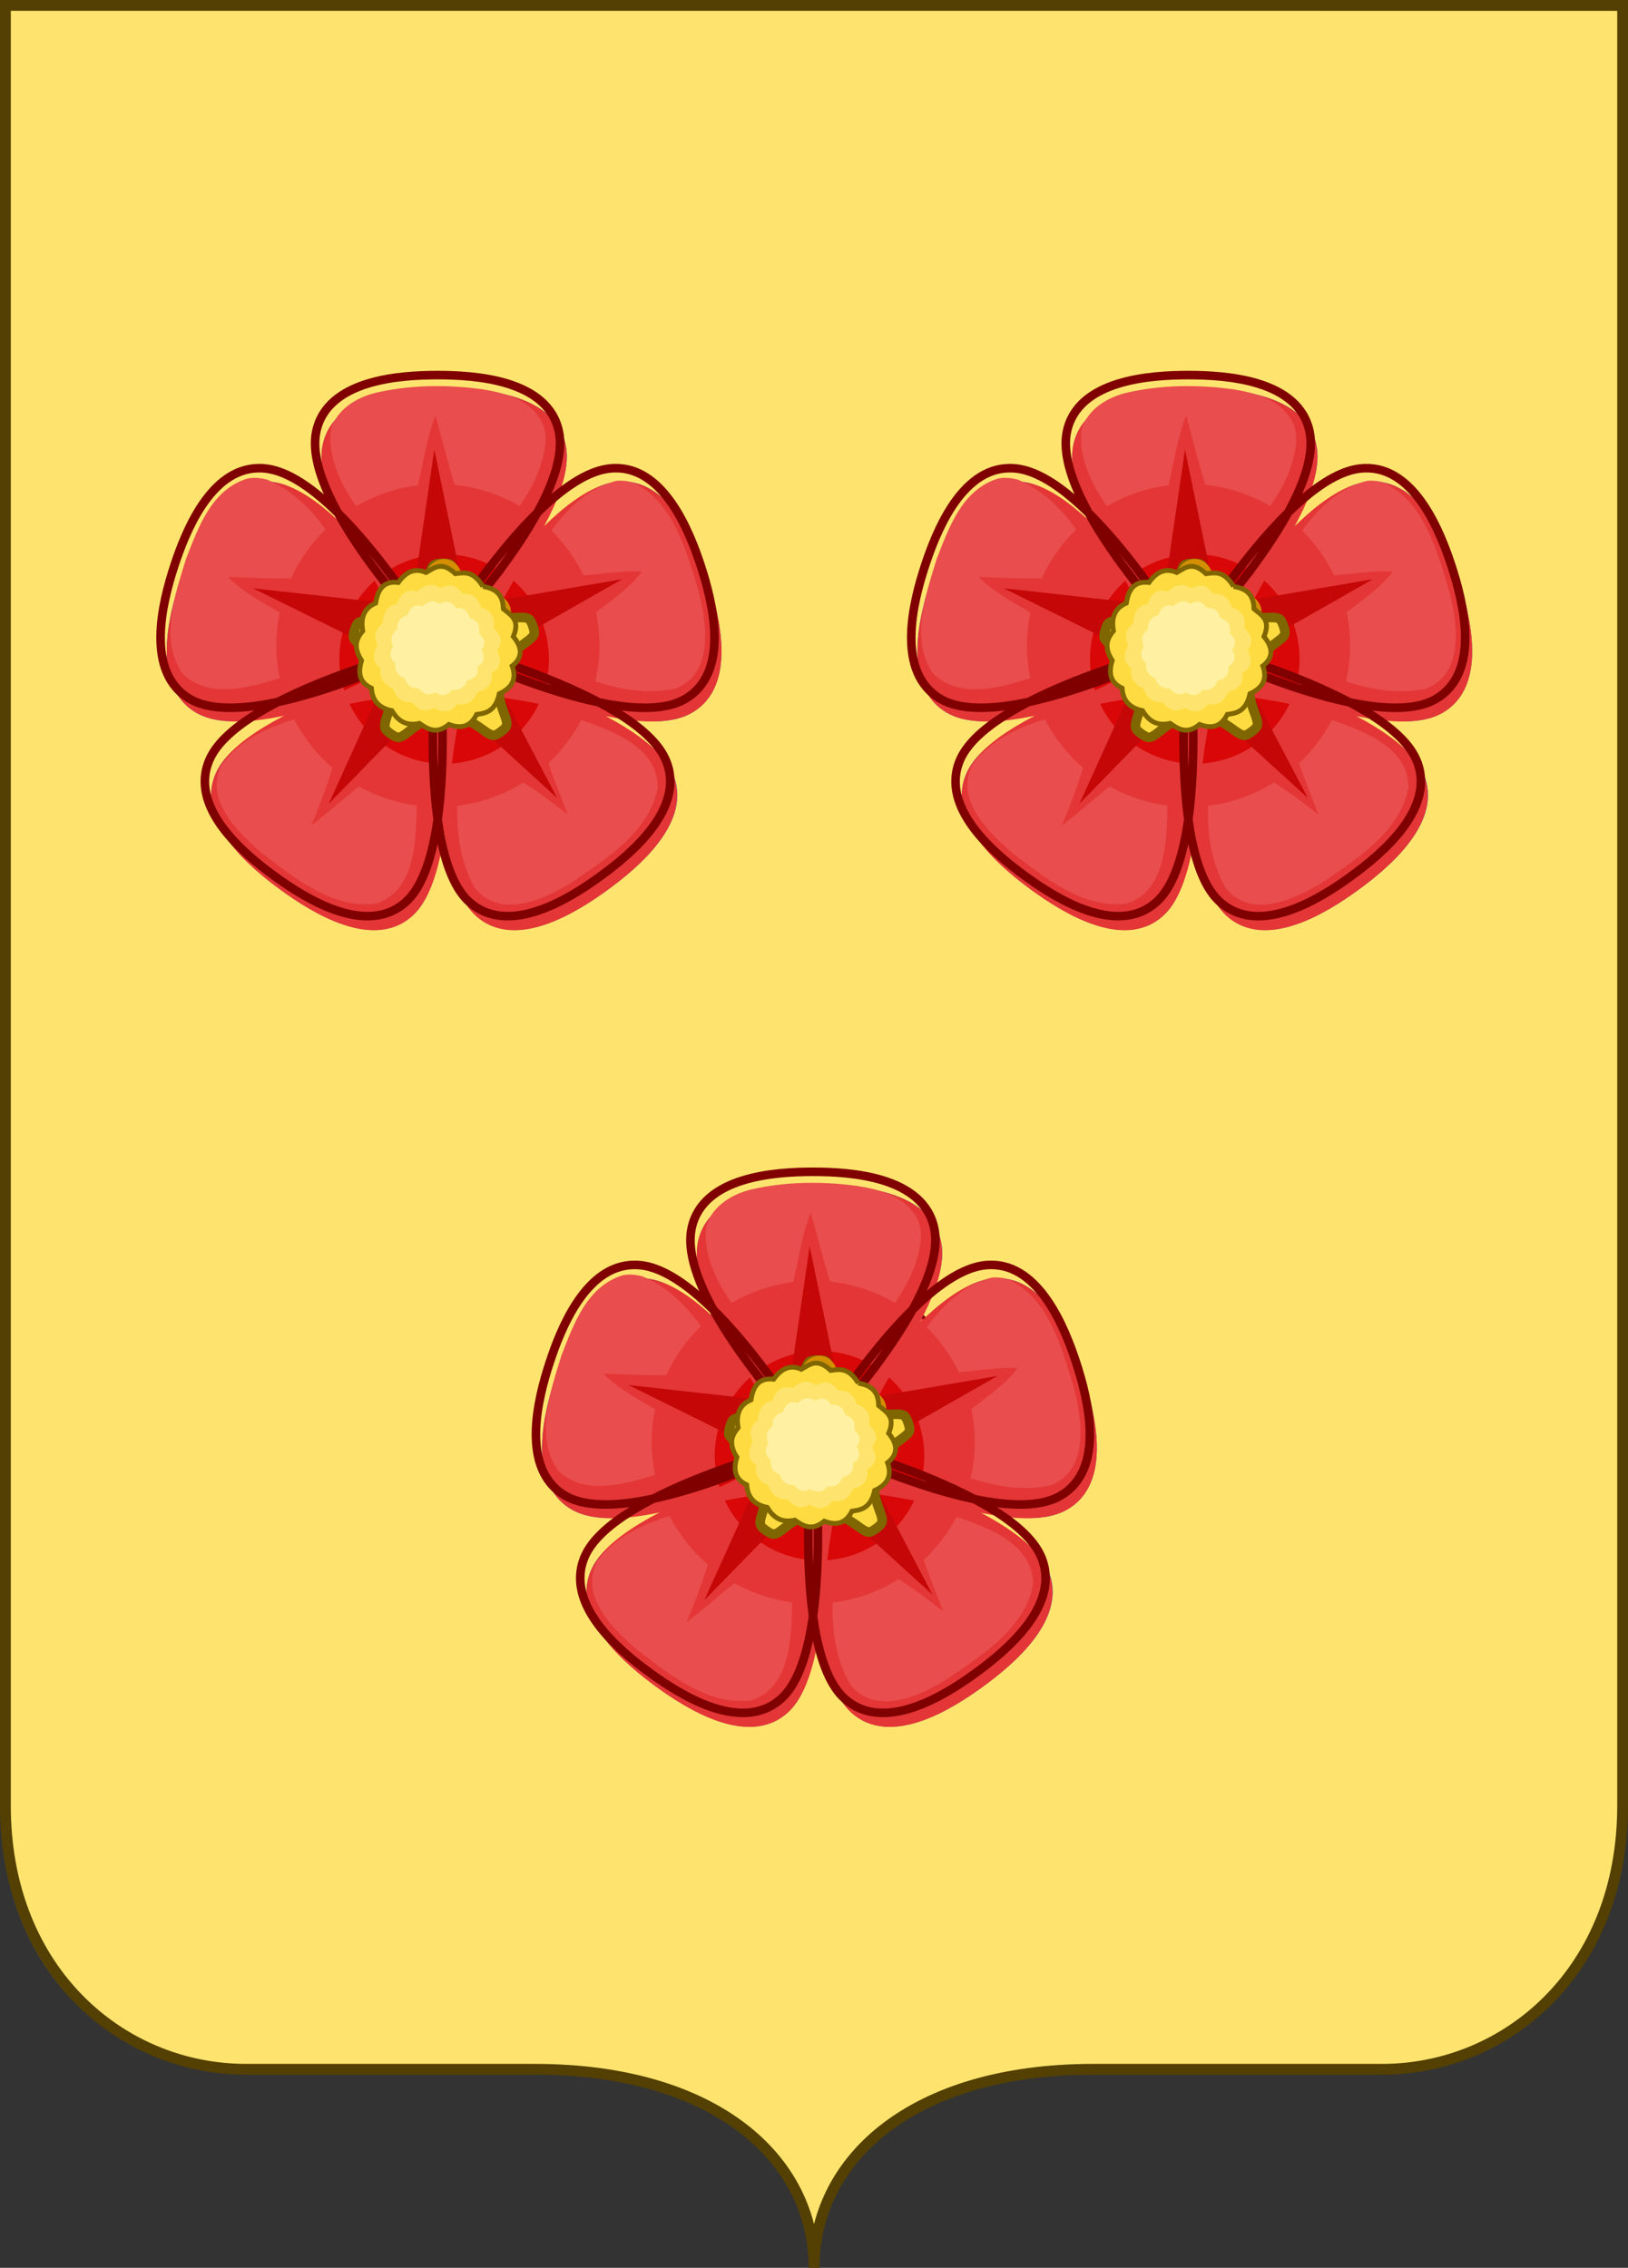 <?xml version="1.0" encoding="UTF-8" standalone="no"?>
<!-- Created with Inkscape (http://www.inkscape.org/) -->

<svg
   width="47.818mm"
   height="66.615mm"
   viewBox="0 0 47.818 66.615"
   version="1.1"
   id="svg1"
   inkscape:version="1.3 (0e150ed6c4, 2023-07-21)"
   sodipodi:docname="Fiorentino (RSM)-Stemma.svg"
   xmlns:inkscape="http://www.inkscape.org/namespaces/inkscape"
   xmlns:sodipodi="http://sodipodi.sourceforge.net/DTD/sodipodi-0.dtd"
   xmlns="http://www.w3.org/2000/svg"
   xmlns:svg="http://www.w3.org/2000/svg">
  <rect x="0" y="0" width="47.818" height="66.615" fill="#333333" stroke="none"/>
  <sodipodi:namedview
     id="namedview1"
     pagecolor="#ffffff"
     bordercolor="#000000"
     borderopacity="0.25"
     inkscape:showpageshadow="2"
     inkscape:pageopacity="0.0"
     inkscape:pagecheckerboard="0"
     inkscape:deskcolor="#d1d1d1"
     inkscape:document-units="mm"
     inkscape:zoom="2.1442756"
     inkscape:cx="80.213571"
     inkscape:cy="106.5628"
     inkscape:window-width="1920"
     inkscape:window-height="1009"
     inkscape:window-x="-8"
     inkscape:window-y="-8"
     inkscape:window-maximized="1"
     inkscape:current-layer="layer1" />
  <defs
     id="defs1" />
  <g
     inkscape:label="Livello 1"
     inkscape:groupmode="layer"
     id="layer1"
     transform="translate(-60.646,-114.82)">
    <g
       style="display:inline;fill:#1353b4;fill-opacity:1"
       id="g567"
       transform="matrix(1,0,0,1,32.942,81.531)">
      <g
         style="opacity:1;fill:#1353b4;fill-opacity:1;stroke:none;stroke-width:0.8;stroke-linecap:square;stroke-miterlimit:4;stroke-dasharray:none;stroke-opacity:1;paint-order:markers fill stroke"
         id="g566">
        <path
           style="color:#000000;font-style:normal;font-variant:normal;font-weight:400;font-stretch:normal;font-size:medium;line-height:normal;font-family:sans-serif;font-variant-ligatures:normal;font-variant-position:normal;font-variant-caps:normal;font-variant-numeric:normal;font-variant-alternates:normal;font-variant-east-asian:normal;font-feature-settings:normal;font-variation-settings:normal;text-indent:0;text-align:start;text-decoration:none;text-decoration-line:none;text-decoration-style:solid;text-decoration-color:#000000;letter-spacing:normal;word-spacing:normal;text-transform:none;writing-mode:lr-tb;direction:ltr;text-orientation:mixed;dominant-baseline:auto;baseline-shift:baseline;text-anchor:start;white-space:normal;shape-padding:0;shape-margin:0;inline-size:0;clip-rule:nonzero;display:inline;overflow:visible;visibility:visible;isolation:auto;mix-blend-mode:normal;color-interpolation:sRGB;color-interpolation-filters:linearRGB;solid-color:#000000;solid-opacity:1;vector-effect:none;fill:#fee46e;fill-opacity:1;fill-rule:evenodd;stroke:none;stroke-width:1.039;stroke-linecap:square;stroke-linejoin:miter;stroke-miterlimit:4;stroke-dasharray:none;stroke-dashoffset:0;stroke-opacity:1;paint-order:markers fill stroke;color-rendering:auto;image-rendering:auto;shape-rendering:auto;text-rendering:auto;enable-background:accumulate;stop-color:#000000"
           d="M 184.9,208.088 V 415.75 c 0,19.087 13.424,30.412 27.738,30.412 h 33.338 c 20.858,0 32.194,10.38 32.194,22.903 0,-12.523 11.334,-22.903 32.192,-22.903 h 33.337 c 0.448,0 0.894,-0.012 1.339,-0.034 13.801,-0.682 26.4,-11.887 26.4,-30.377 V 208.088 H 278.17 Z"
           transform="matrix(-0.255,0,0,0.255,122.446,-19.618)"
           id="path565" />
      </g>
    </g>
    <path
       style="color:#000000;font-style:normal;font-variant:normal;font-weight:400;font-stretch:normal;font-size:medium;line-height:normal;font-family:sans-serif;font-variant-ligatures:normal;font-variant-position:normal;font-variant-caps:normal;font-variant-numeric:normal;font-variant-alternates:normal;font-variant-east-asian:normal;font-feature-settings:normal;font-variation-settings:normal;text-indent:0;text-align:start;text-decoration:none;text-decoration-line:none;text-decoration-style:solid;text-decoration-color:#000000;letter-spacing:normal;word-spacing:normal;text-transform:none;writing-mode:lr-tb;direction:ltr;text-orientation:mixed;dominant-baseline:auto;baseline-shift:baseline;text-anchor:start;white-space:normal;shape-padding:0;shape-margin:0;inline-size:0;clip-rule:nonzero;display:inline;overflow:visible;visibility:visible;isolation:auto;mix-blend-mode:normal;color-interpolation:sRGB;color-interpolation-filters:linearRGB;solid-color:#000000;solid-opacity:1;vector-effect:none;fill:#ab5656;fill-opacity:0;fill-rule:evenodd;stroke:#544002;stroke-width:0.317;stroke-linecap:square;stroke-linejoin:miter;stroke-miterlimit:4;stroke-dasharray:none;stroke-dashoffset:0;stroke-opacity:1;paint-order:markers fill stroke;color-rendering:auto;image-rendering:auto;shape-rendering:auto;text-rendering:auto;enable-background:accumulate;stop-color:#000000"
       d="m 108.306,114.98 v 52.88 c 0,4.86 -3.419,7.743 -7.064,7.743 h -8.49 c -5.31,0 -8.196,2.643 -8.196,5.832 0,-3.189 -2.887,-5.832 -8.198,-5.832 h -8.49 c -0.113,0 -0.227,-0.003 -0.34,-0.009 -3.515,-0.173 -6.723,-3.026 -6.723,-7.735 v -52.88 h 23.75 z"
       id="path631" />
    <g
       id="g16"
       transform="matrix(0.06,0.044,-0.044,0.06,83.032,142.853)">
      <path
         fill="#ea5858"
         stroke="#800000"
         stroke-width="1.5"
         d="m 72.014,148.684 c -9.035,-6.357 -3.911,-20.412 -0.583,-30.938 3.328,-10.526 7.22,-24.99 18.167,-24.677 11.215,0.321 6.141,16.882 16.623,15.998 4.058,-9.971 -12.837,-10.13 -9.668,-21.19 3.093,-10.795 17.682,-10.13 28.452,-10.13 10.771,0 25.358,-0.666 28.451,10.13 3.169,11.061 -13.726,11.219 -9.668,21.19 10.481,0.884 5.407,-15.677 16.623,-15.998 10.944,-0.313 14.838,14.151 18.166,24.677 3.327,10.525 8.452,24.58 -0.582,30.938 -9.259,6.516 -14.625,-9.949 -22.601,-2.9 2.422,10.518 16.181,0.439 19.942,11.303 3.672,10.604 -8.512,18.877 -17.226,25.382 -8.713,6.507 -20.135,15.856 -28.813,8.991 -8.89,-7.035 4.688,-17.368 -4.298,-22.982 -8.986,5.614 4.593,15.947 -4.298,22.982 -8.677,6.865 -20.099,-2.484 -28.812,-8.991 -8.713,-6.505 -20.896,-14.778 -17.224,-25.382 3.763,-10.859 17.521,-0.785 19.942,-11.303 -7.969,-7.05 -13.336,9.413 -22.593,2.9 z"
         id="path11" />
      <path
         fill="#e94d4d"
         d="m 124.995,80.549 c 5.437,0 11.628,-0.128 16.532,0.955 4.906,1.083 8.104,2.952 9.318,7.188 0.604,2.115 0.313,3.078 -0.416,4.248 -0.729,1.17 -2.16,2.416 -3.816,3.745 -1.654,1.329 -3.569,2.738 -4.914,4.951 -1.346,2.213 -1.717,5.385 -0.44,8.521 0.396,0.966 1.282,1.625 2.3,1.709 3.295,0.278 6.119,-1.07 7.752,-3.066 1.635,-1.997 2.361,-4.28 3.082,-6.309 0.721,-2.029 1.416,-3.801 2.274,-4.875 0.856,-1.075 1.67,-1.673 3.813,-1.734 4.297,-0.123 7.002,2.404 9.515,6.861 2.512,4.457 4.312,10.542 5.991,15.859 1.681,5.316 3.716,11.337 4.229,16.46 0.517,5.121 -0.221,8.813 -3.767,11.311 -1.771,1.247 -2.776,1.256 -4.084,0.904 -1.309,-0.351 -2.883,-1.357 -4.622,-2.563 -1.742,-1.205 -3.649,-2.615 -6.114,-3.24 -2.464,-0.627 -5.516,-0.029 -8.021,2.187 -0.779,0.687 -1.121,1.764 -0.881,2.79 0.76,3.306 2.906,5.631 5.258,6.609 2.354,0.978 4.679,0.98 6.773,1.057 2.098,0.072 3.953,0.197 5.211,0.703 1.256,0.505 2.066,1.113 2.787,3.189 1.441,4.162 -0.078,7.604 -3.424,11.438 -3.348,3.832 -8.439,7.472 -12.84,10.758 -4.4,3.285 -9.336,7.133 -13.916,9.223 -4.58,2.09 -8.211,2.521 -11.616,-0.176 -1.7,-1.346 -2.022,-2.331 -2.103,-3.719 -0.082,-1.389 0.375,-3.252 0.953,-5.328 0.576,-2.077 1.307,-4.359 1.125,-6.963 -0.184,-2.602 -1.699,-5.396 -4.524,-7.162 -0.872,-0.545 -1.965,-0.545 -2.837,0 -2.825,1.766 -4.346,4.561 -4.524,7.162 -0.178,2.604 0.569,4.886 1.149,6.963 0.58,2.076 1.033,3.939 0.954,5.328 -0.079,1.387 -0.404,2.374 -2.104,3.719 -3.405,2.693 -7.037,2.266 -11.617,0.176 -4.58,-2.09 -9.514,-5.938 -13.916,-9.223 -4.401,-3.287 -9.487,-6.926 -12.839,-10.758 -3.353,-3.832 -4.889,-7.275 -3.448,-11.438 0.719,-2.074 1.528,-2.687 2.788,-3.189 1.259,-0.506 3.108,-0.631 5.209,-0.703 2.1,-0.074 4.445,-0.078 6.799,-1.057 2.354,-0.979 4.497,-3.305 5.258,-6.609 0.241,-1.026 -0.099,-2.104 -0.88,-2.79 -2.506,-2.216 -5.558,-2.813 -8.021,-2.187 -2.463,0.625 -4.373,2.035 -6.114,3.24 -1.741,1.205 -3.314,2.215 -4.622,2.563 -1.308,0.352 -2.313,0.343 -4.084,-0.904 -3.546,-2.495 -4.282,-6.188 -3.766,-11.311 0.516,-5.123 2.55,-11.146 4.23,-16.46 1.681,-5.316 3.479,-11.402 5.992,-15.859 2.512,-4.457 5.217,-6.984 9.513,-6.861 2.145,0.062 2.959,0.66 3.815,1.734 0.856,1.074 1.558,2.847 2.275,4.875 0.717,2.029 1.425,4.311 3.057,6.309 1.632,1.998 4.458,3.344 7.753,3.066 1.017,-0.083 1.903,-0.743 2.299,-1.709 1.275,-3.134 0.901,-6.306 -0.44,-8.521 -1.341,-2.213 -3.238,-3.622 -4.891,-4.951 -1.653,-1.329 -3.087,-2.575 -3.815,-3.745 -0.728,-1.17 -1.021,-2.131 -0.416,-4.248 1.214,-4.238 4.396,-6.105 9.293,-7.188 4.897,-1.083 11.097,-0.955 16.535,-0.955 z"
         id="path12-5" />
      <path
         fill="#ffaaaa"
         d="m 141.159,81.635 c 0.372,10e-4 0.75,-0.001 1.147,0.024 2.646,0.174 4.799,1.285 6.865,2.835 1.414,1.06 2.444,2.932 2.444,2.933 -1.872,-0.171 -3.159,-3.871 -9.386,-4.13 -2.701,-0.112 -5.41,0.187 -8.233,1.441 -2.825,1.255 -5.763,1.784 -8.822,1.784 -3.061,0 -6.021,-0.529 -8.846,-1.784 -2.825,-1.254 -5.535,-1.554 -8.235,-1.441 -6.225,0.259 -7.487,3.958 -9.359,4.13 0,0 1.006,-1.873 2.419,-2.933 2.068,-1.55 4.221,-2.661 6.867,-2.835 3.187,-0.209 5.446,0.401 8.284,1.662 2.838,1.26 6.27,2.077 8.871,2.077 2.602,0 6.01,-0.817 8.848,-2.077 2.483,-1.103 4.528,-1.695 7.136,-1.686 z M 88.594,94.733 c -0.737,1.777 -4.532,1.89 -6.696,7.893 -0.938,2.605 -1.486,5.355 -1.198,8.504 0.289,3.149 -0.153,6.171 -1.1,9.164 -0.946,2.992 -2.34,5.715 -4.374,8.089 -2.034,2.373 -3.13,4.926 -3.861,7.6 -1.683,6.166 1.325,8.554 0.904,10.437 0,0 -1.436,-1.563 -1.979,-3.272 -0.795,-2.5 -1.146,-4.961 -0.489,-7.602 0.791,-3.179 2.062,-5.191 4.105,-7.574 2.043,-2.386 3.839,-5.475 4.643,-8.017 0.804,-2.542 1.121,-6.147 0.831,-9.311 -0.29,-3.164 -0.152,-5.552 1.026,-8.602 0.979,-2.533 2.643,-4.298 4.716,-5.84 1.42,-1.056 3.472,-1.469 3.472,-1.469 z m 72.922,0.318 c 0,0 2.027,0.413 3.445,1.466 2.074,1.542 3.762,3.308 4.74,5.841 1.18,3.049 1.316,5.463 1.027,8.626 -0.291,3.163 0.025,6.744 0.83,9.286 0.805,2.542 2.6,5.632 4.644,8.015 2.044,2.385 3.315,4.422 4.104,7.601 0.656,2.64 0.307,5.075 -0.488,7.575 -0.543,1.709 -1.979,3.275 -1.979,3.275 -0.421,-1.883 2.587,-4.271 0.904,-10.438 -0.731,-2.674 -1.828,-5.227 -3.861,-7.6 -2.034,-2.373 -3.428,-5.096 -4.375,-8.089 -0.944,-2.992 -1.388,-6.015 -1.1,-9.164 0.288,-3.148 -0.259,-5.899 -1.197,-8.504 -2.163,-6.001 -5.958,-6.113 -6.694,-7.89 z m -85.605,63.512 c 1.417,1.271 0.342,5.022 5.229,8.994 2.121,1.724 4.475,3.12 7.478,3.813 3.003,0.69 5.685,2.035 8.162,3.885 2.477,1.851 4.566,4.048 6.134,6.771 1.568,2.723 3.591,4.617 5.84,6.158 5.185,3.551 8.309,1.354 9.922,2.346 0,0 -1.892,0.878 -3.641,0.882 -2.56,0.004 -4.92,-0.4 -7.16,-1.856 -2.698,-1.757 -4.192,-3.621 -5.768,-6.354 -1.575,-2.734 -3.858,-5.443 -5.962,-7.015 -2.104,-1.572 -5.341,-2.973 -8.358,-3.666 -3.017,-0.693 -5.191,-1.597 -7.649,-3.689 -2.042,-1.739 -3.172,-3.898 -3.958,-6.402 -0.537,-1.716 -0.269,-3.866 -0.269,-3.867 z m 97.921,0.197 c 0,0 0.268,2.149 -0.27,3.86 -0.787,2.503 -1.918,4.688 -3.959,6.427 -2.457,2.096 -4.633,2.973 -7.648,3.666 -3.016,0.694 -6.254,2.096 -8.357,3.666 -2.103,1.57 -4.389,4.305 -5.963,7.037 -1.574,2.734 -3.068,4.574 -5.768,6.33 -2.24,1.457 -4.6,1.887 -7.16,1.881 -1.749,-0.002 -3.641,-0.902 -3.641,-0.904 1.61,-0.992 4.736,1.205 9.922,-2.346 2.248,-1.541 4.271,-3.412 5.84,-6.133 1.568,-2.723 3.656,-4.92 6.135,-6.77 2.477,-1.852 5.158,-3.221 8.162,-3.91 3.002,-0.691 5.355,-2.09 7.477,-3.813 4.888,-3.969 3.813,-7.724 5.23,-8.991 z"
         id="path13" />
      <path
         fill="#e43636"
         d="m 132.264,166.504 c 3.438,6.591 -0.783,19.627 -0.783,19.627 7.682,-0.008 7.996,-3.514 9.754,-9.098 0.928,-2.943 0.93,-7.17 5.568,-10.28 4.313,-3.573 8.225,-2.271 11.232,-2.265 5.711,0.008 9.054,0.781 11.436,-6.723 0,0 -13.369,0.099 -18.406,-5.302 -4.146,-4.442 -4.313,-9.428 -4.313,-9.428 0,0 3.168,-3.869 9.064,-4.96 7.162,-1.324 17.922,6.83 17.922,6.83 2.365,-7.51 -0.779,-8.902 -5.404,-12.346 -2.438,-1.813 -6.35,-3.123 -7.793,-8.619 -1.977,-5.32 0.439,-8.74 1.375,-11.68 1.771,-5.579 3.521,-8.605 -2.688,-13.252 0,0 -4.041,13.096 -10.594,16.351 -5.395,2.68 -10.059,1.303 -10.059,1.303 0,0 -2.602,-4.292 -1.788,-10.394 0.987,-7.41 11.858,-15.406 11.858,-15.406 -6.219,-4.632 -8.479,-1.987 -13.094,1.469 -2.436,1.821 -4.854,5.24 -10.387,4.954 -5.533,0.286 -7.952,-3.132 -10.384,-4.954 -4.615,-3.456 -6.876,-6.101 -13.094,-1.469 0,0 10.871,7.997 11.858,15.406 0.813,6.102 -1.902,10.233 -1.902,10.233 0,0 -4.776,1.217 -10.172,-1.463 -6.552,-3.255 -10.593,-16.351 -10.593,-16.351 -6.208,4.646 -4.459,7.673 -2.687,13.252 0.934,2.94 3.35,6.36 1.375,11.68 -1.445,5.496 -5.356,6.804 -7.793,8.618 -4.625,3.442 -7.771,4.836 -5.406,12.345 0,0 10.76,-8.154 17.922,-6.83 5.897,1.092 8.882,5.021 8.882,5.021 0,0 -0.35,5.043 -4.498,9.488 -5.037,5.397 -18.405,5.301 -18.405,5.301 2.381,7.504 5.724,6.729 11.434,6.722 3.009,-0.004 6.921,-1.31 11.234,2.267 4.64,3.11 4.642,7.336 5.568,10.278 1.757,5.584 2.074,9.09 9.753,9.099 0,0 -4.221,-13.035 -0.782,-19.627 2.832,-5.427 7.392,-7.13 7.392,-7.13 0,0 4.566,1.906 7.398,7.333 z"
         id="path14-7" />
      <path
         fill="#d90707"
         d="m 142.945,90.778 c 0.43,0.009 0.988,0.115 1.662,0.402 -0.967,0.839 -2.006,1.733 -3.178,2.94 -2.992,3.08 -6.338,7.075 -6.973,11.837 -0.924,6.931 2.128,11.988 2.128,11.988 0.31,0.503 0.788,0.871 1.347,1.031 0,0 5.586,1.598 11.737,-1.458 4.21,-2.091 6.879,-6.583 8.806,-10.455 0.738,-1.487 1.215,-2.731 1.688,-3.921 0.682,0.849 1.035,1.582 1.076,2.287 0.072,1.226 -0.623,3.193 -1.541,6.083 -0.719,2.265 -3.579,6.933 -1.418,13.069 0.016,0.044 0.033,0.081 0.049,0.125 0.01,0.035 0.016,0.066 0.025,0.101 1.76,6.267 6.725,8.3 8.605,9.701 2.396,1.783 4.076,2.961 4.723,3.996 0.371,0.6 0.508,1.407 0.438,2.514 -1.063,-0.675 -2.154,-1.408 -3.596,-2.16 -3.774,-1.976 -8.527,-3.993 -13.133,-3.144 -6.701,1.24 -10.42,5.781 -10.42,5.781 -0.363,0.451 -0.555,1.022 -0.537,1.608 0,0 0.211,5.938 4.939,11.008 3.238,3.47 8.24,4.693 12.424,5.379 1.6,0.262 2.889,0.357 4.133,0.451 -0.576,0.932 -1.141,1.5 -1.785,1.761 -1.119,0.45 -3.158,0.405 -6.111,0.401 -2.324,-0.004 -7.494,-1.356 -12.498,2.64 -0.064,0.053 -0.128,0.095 -0.195,0.149 -5.24,3.653 -5.615,9.133 -6.334,11.409 -0.908,2.892 -1.465,4.904 -2.227,5.856 -0.438,0.546 -1.146,0.931 -2.178,1.206 0.299,-1.247 0.604,-2.552 0.856,-4.197 0.659,-4.299 1.062,-9.563 -1.149,-13.798 -3.217,-6.164 -8.56,-8.419 -8.56,-8.419 -0.537,-0.232 -1.139,-0.251 -1.688,-0.052 0,0 -5.405,2.082 -8.633,8.27 -2.21,4.236 -1.808,9.499 -1.149,13.798 0.252,1.646 0.559,2.95 0.856,4.197 -1.031,-0.274 -1.74,-0.66 -2.176,-1.206 -0.761,-0.952 -1.316,-2.966 -2.226,-5.855 -0.717,-2.276 -1.091,-7.756 -6.334,-11.41 -0.024,-0.021 -0.049,-0.029 -0.073,-0.049 -0.045,-0.033 -0.076,-0.069 -0.122,-0.103 -5.003,-3.996 -10.174,-2.644 -12.497,-2.64 -2.956,0.005 -4.995,0.051 -6.114,-0.401 -0.641,-0.259 -1.211,-0.813 -1.785,-1.733 1.243,-0.094 2.54,-0.192 4.133,-0.453 4.185,-0.679 9.185,-1.905 12.424,-5.377 4.713,-5.054 5.136,-10.983 5.136,-10.983 0.044,-0.597 -0.13,-1.188 -0.489,-1.658 0,0 -3.57,-4.662 -10.296,-5.905 -4.604,-0.853 -9.357,1.168 -13.133,3.143 -1.441,0.753 -2.535,1.484 -3.595,2.16 -0.068,-1.104 0.068,-1.916 0.44,-2.515 0.645,-1.034 2.325,-2.213 4.72,-3.995 1.888,-1.406 6.826,-3.439 8.584,-9.702 0.022,-0.08 0.052,-0.145 0.073,-0.226 2.16,-6.13 -0.671,-10.792 -1.394,-13.069 -0.917,-2.889 -1.612,-4.856 -1.541,-6.082 0.041,-0.705 0.395,-1.438 1.076,-2.287 0.473,1.19 0.948,2.434 1.687,3.921 1.925,3.872 4.595,8.364 8.805,10.455 6.126,3.043 11.763,1.659 11.763,1.659 0.559,-0.142 1.046,-0.491 1.37,-0.98 0,0 3.226,-4.955 2.299,-11.913 -0.635,-4.762 -3.978,-8.757 -6.97,-11.837 -1.149,-1.184 -2.174,-2.035 -3.13,-2.865 1.01,-0.415 1.801,-0.531 2.47,-0.352 1.155,0.308 2.771,1.579 5.16,3.368 1.882,1.409 5.308,5.614 11.641,5.403 0.086,0.005 0.159,-0.003 0.245,0 6.333,0.211 9.759,-3.994 11.642,-5.403 1.492,-1.118 2.699,-2.093 3.668,-2.689 0.971,-0.597 1.606,-0.82 2.35,-0.805 z"
         id="path15" />
      <path
         fill="#800000"
         d="m 143.917,86.826 c 2.429,-0.041 4.421,1.14 5.282,3.92 0.389,1.253 0.098,2.815 0.098,2.815 l -2.348,-3.016 c -0.813,-1.048 -3.625,-1.313 -4.988,-0.88 -2.178,0.691 -4.004,1.312 -5.771,2.916 -1.77,1.603 -3.598,3.369 -5.941,4.499 -1.639,0.788 -3.641,0.905 -5.087,0.905 -1.447,0 -3.426,-0.117 -5.063,-0.905 -2.347,-1.13 -4.174,-2.896 -5.943,-4.499 -1.769,-1.604 -3.595,-2.225 -5.771,-2.916 -1.364,-0.433 -4.202,-0.168 -5.014,0.88 l -2.323,3.016 c 0,0 -0.291,-1.562 0.098,-2.815 1.148,-3.708 4.307,-4.583 7.826,-3.493 2.502,0.774 4.395,2.421 6.187,4.046 1.793,1.625 3.462,3.693 5.552,4.7 1.291,0.622 3.184,0.779 4.451,0.779 1.269,0 3.187,-0.157 4.478,-0.779 2.09,-1.006 3.758,-3.075 5.551,-4.7 1.793,-1.625 3.686,-3.272 6.188,-4.046 0.874,-0.272 1.728,-0.413 2.538,-0.427 z M 90.945,98.11 c 1.28,0.008 2.617,0.779 2.617,0.779 l -3.497,1.357 c -1.221,0.47 -2.327,3.133 -2.348,4.599 -0.033,2.341 -0.033,4.335 0.905,6.562 0.937,2.225 2.002,4.545 2.323,7.188 0.224,1.843 -0.287,3.838 -0.733,5.253 -0.448,1.415 -1.162,3.319 -2.397,4.674 -1.771,1.942 -3.961,3.188 -5.992,4.424 -2.03,1.231 -3.188,2.837 -4.5,4.75 -0.822,1.199 -1.453,4.033 -0.733,5.152 l 2.079,3.19 c 0,0 -1.528,-0.188 -2.568,-0.955 -3.076,-2.269 -2.902,-5.619 -0.807,-8.722 1.49,-2.207 3.567,-3.551 5.625,-4.801 2.058,-1.25 4.512,-2.24 6.089,-3.972 0.974,-1.069 1.688,-2.884 2.079,-4.122 0.391,-1.238 0.836,-3.146 0.66,-4.6 -0.286,-2.353 -1.667,-4.632 -2.617,-6.886 -0.95,-2.254 -1.891,-4.604 -1.834,-7.289 0.079,-3.771 1.863,-6.604 5.649,-6.581 z m 68.207,0.328 c 3.787,-0.024 5.57,2.809 5.65,6.584 0.057,2.685 -0.859,5.035 -1.814,7.289 -0.947,2.254 -2.354,4.533 -2.641,6.887 -0.177,1.453 0.271,3.336 0.66,4.574 0.393,1.238 1.129,3.053 2.104,4.121 1.576,1.732 4.009,2.746 6.064,3.996 2.059,1.25 4.16,2.596 5.65,4.801 2.095,3.104 2.27,6.453 -0.809,8.723 -1.039,0.768 -2.566,0.955 -2.566,0.955 l 2.054,-3.219 c 0.72,-1.115 0.089,-3.953 -0.733,-5.15 -1.313,-1.914 -2.443,-3.491 -4.476,-4.727 -2.03,-1.232 -4.222,-2.479 -5.991,-4.424 -1.236,-1.354 -1.975,-3.26 -2.422,-4.674 -0.447,-1.414 -0.957,-3.41 -0.734,-5.253 0.322,-2.642 1.389,-4.963 2.324,-7.188 0.938,-2.224 0.963,-4.219 0.93,-6.56 -0.021,-1.466 -1.127,-4.129 -2.348,-4.599 l -3.521,-1.357 c 0.003,-0.001 1.34,-0.772 2.619,-0.779 z m -77.867,56.574 0.171,3.846 c 0.058,1.338 2.195,3.246 3.546,3.721 2.156,0.756 3.986,1.357 6.334,1.131 2.348,-0.229 4.841,-0.553 7.386,-0.05 1.774,0.351 3.451,1.463 4.622,2.337 1.171,0.875 2.722,2.169 3.595,3.795 1.252,2.332 1.712,4.85 2.226,7.213 0.514,2.366 1.643,3.98 3.008,5.855 0.855,1.176 3.292,2.668 4.549,2.313 l 3.595,-1.028 c 0,0 -0.632,1.432 -1.663,2.211 -3.049,2.307 -6.116,1.097 -8.34,-1.91 -1.581,-2.137 -2.169,-4.59 -2.69,-6.986 -0.521,-2.396 -0.695,-5.086 -1.81,-7.163 -0.688,-1.282 -2.154,-2.552 -3.179,-3.317 -1.025,-0.765 -2.635,-1.787 -4.035,-2.063 -2.266,-0.448 -4.81,0.195 -7.19,0.427 -2.38,0.232 -4.846,0.433 -7.313,-0.452 -3.47,-1.244 -5.521,-3.873 -4.329,-7.563 0.403,-1.254 1.517,-2.317 1.517,-2.317 z m 87.16,0.201 c 0,0 1.139,1.063 1.541,2.313 1.193,3.691 -0.883,6.32 -4.354,7.564 -2.467,0.885 -4.907,0.684 -7.286,0.452 -2.381,-0.231 -4.949,-0.876 -7.217,-0.427 -1.396,0.275 -3.01,1.295 -4.033,2.061 -1.025,0.766 -2.468,2.035 -3.154,3.317 -1.115,2.077 -1.289,4.765 -1.813,7.163 -0.521,2.396 -1.107,4.85 -2.688,6.986 -2.226,3.006 -5.291,4.217 -8.34,1.908 -1.031,-0.777 -1.688,-2.211 -1.688,-2.211 l 3.619,1.03 c 1.258,0.354 3.692,-1.14 4.549,-2.313 1.366,-1.875 2.471,-3.49 2.983,-5.855 0.515,-2.365 0.998,-4.883 2.25,-7.213 0.873,-1.627 2.424,-2.922 3.597,-3.797 1.17,-0.873 2.847,-1.984 4.62,-2.338 2.546,-0.502 5.015,-0.178 7.361,0.053 2.35,0.229 4.203,-0.375 6.358,-1.133 1.353,-0.473 3.487,-2.381 3.546,-3.719 z"
         id="path16-9" />
    </g>
    <g
       id="g19"
       transform="matrix(0.06,0.044,-0.044,0.06,83.032,142.853)">
      <path
         fill="#e6e6e6"
         stroke="#999999"
         stroke-width="1.5"
         d="m 125.031,111.98 c 4.64,-2.425 7.188,-0.729 9.251,1.867 3.114,0.187 6.29,-0.376 7.575,5.101 4.412,1.088 6.259,3.613 5.115,7.588 3.189,2.099 4.271,5.069 1.881,9.325 2.424,5.375 -0.111,7.641 -1.879,9.342 0.566,3.461 -0.398,6.305 -5.115,7.622 -1.184,4.765 -4.289,5.086 -7.573,5.137 -2.165,2.483 -4.978,3.74 -9.255,1.882 -3.938,1.846 -6.958,0.874 -9.256,-1.882 -4.318,0.847 -6.343,-1.669 -7.574,-5.137 -4.543,-1.722 -5.349,-4.481 -5.115,-7.622 -3.158,-2.992 -3.807,-6.146 -1.877,-9.342 -1.932,-3.701 -2.208,-7.041 1.879,-9.325 -0.084,-4.542 1.83,-6.899 5.117,-7.588 1.26,-2.738 1.75,-5.825 7.575,-5.101 2.085,-2.028 3.952,-4.056 9.251,-1.867 z"
         id="path17"
         style="fill:#fedc41;fill-opacity:1;stroke:#806600;stroke-opacity:1" />
      <path
         fill="#f2f2f2"
         d="m 128.508,117.544 c 3.916,-1.146 5.604,0.537 6.785,2.836 2.352,0.617 4.864,0.67 5.012,5.052 3.207,1.505 4.232,3.714 2.754,6.577 2.119,2.092 2.492,4.525 0.018,7.412 1.034,4.479 -1.248,5.822 -2.855,6.854 -0.096,2.73 -1.268,4.759 -5.07,5.045 -1.631,3.463 -4.053,3.232 -6.57,2.771 -2.031,1.567 -4.373,2.102 -7.359,0.028 -3.291,0.812 -5.451,-0.394 -6.786,-2.849 -3.429,-0.012 -4.593,-2.242 -5.005,-5.078 -3.209,-2.008 -3.405,-4.24 -2.747,-6.604 -1.958,-2.769 -1.973,-5.276 -0.011,-7.424 -0.912,-3.123 -0.614,-5.717 2.856,-6.839 0.628,-3.483 2.449,-4.993 5.066,-5.019 1.379,-1.9 2.224,-4.184 6.565,-2.744 1.903,-1.232 3.639,-2.498 7.355,-0.018 z"
         id="path18-0"
         style="fill:#fee46e;fill-opacity:1" />
      <path
         fill="#ffffff"
         d="m 127.599,122.278 c 2.9,-0.849 4.151,0.398 5.027,2.102 1.741,0.457 3.602,0.496 3.711,3.742 2.375,1.113 3.135,2.751 2.041,4.872 1.568,1.548 1.844,3.351 0.012,5.489 0.768,3.315 -0.926,4.313 -2.117,5.076 -0.068,2.021 -0.938,3.522 -3.756,3.736 -1.207,2.563 -3.002,2.396 -4.867,2.055 -1.504,1.158 -3.236,1.555 -5.449,0.021 -2.437,0.601 -4.037,-0.291 -5.026,-2.11 -2.54,-0.007 -3.402,-1.66 -3.708,-3.762 -2.377,-1.487 -2.522,-3.141 -2.035,-4.893 -1.45,-2.049 -1.461,-3.908 -0.007,-5.498 -0.676,-2.313 -0.455,-4.234 2.116,-5.066 0.465,-2.581 1.814,-3.699 3.753,-3.719 1.021,-1.408 1.647,-3.1 4.863,-2.033 1.41,-0.913 2.696,-1.85 5.446,-0.013 z"
         id="path19"
         style="fill:#fff1a1;fill-opacity:1" />
    </g>
    <g
       id="g12"
       transform="matrix(1.27,0,0,1.27,-43.697,-43.921)">
      <g
         id="g1"
         transform="translate(18.2,9.131)">
        <g
           transform="matrix(0.265,0,0,0.265,-14.088,-49.715)"
           fill-rule="nonzero"
           id="g338">
          <path
             d="m 355.44,733.21 c 0.941,-4.579 7.374,-4.959 10.608,-4.959 3.234,0 9.668,0.38 10.608,4.959 1.29,6.279 -10.608,16.257 -10.608,16.257 0,0 -11.898,-9.977 -10.608,-16.257 z"
             fill="#2c70ca"
             id="path332" />
          <path
             d="m 351.01,736.41 c -4.645,-0.524 -6.999,5.476 -8,8.551 -1.001,3.075 -2.631,9.31 1.432,11.622 5.571,3.171 18.742,-5.053 18.742,-5.053 0,0 -5.804,-14.403 -12.174,-15.12 z"
             fill="#2c70ca"
             id="path333" />
          <path
             d="m 346.14,761.78 c -1.933,4.256 3.045,8.348 5.661,10.251 2.615,1.902 8.041,5.379 11.496,2.229 4.737,-4.318 0.984,-19.386 0.984,-19.386 0,0 -15.491,1.069 -18.141,6.906 z"
             fill="#2c70ca"
             id="path334" />
          <path
             d="m 381.06,736.41 c 4.646,-0.524 6.999,5.476 8.001,8.551 1.001,3.075 2.631,9.31 -1.432,11.622 -5.571,3.171 -18.742,-5.053 -18.742,-5.053 0,0 5.804,-14.403 12.174,-15.12 z"
             fill="#2c70ca"
             id="path335" />
          <path
             d="m 385.96,761.78 c 1.933,4.256 -3.045,8.348 -5.661,10.251 -2.615,1.902 -8.041,5.379 -11.496,2.229 -4.737,-4.319 -0.984,-19.387 -0.984,-19.387 0,0 15.491,1.07 18.141,6.907 z"
             fill="#2c70ca"
             id="path336" />
          <path
             d="m 366.04,728.25 c -3.234,0 -9.668,0.381 -10.609,4.96 -1.29,6.279 10.609,18.507 10.609,18.507 0,0 11.898,-12.228 10.608,-18.507 -0.941,-4.579 -7.374,-4.96 -10.608,-4.96 z m -15.665,8.137 c -4.225,0.064 -6.407,5.651 -7.361,8.582 -1.001,3.076 -2.632,9.31 1.431,11.622 5.571,3.171 21.532,-4.889 21.532,-4.889 0,0 -8.593,-14.567 -14.963,-15.284 -0.218,-0.026 -0.431,-0.034 -0.639,-0.031 z m 31.121,0 c -0.14,0.003 -0.284,0.014 -0.429,0.031 -6.37,0.717 -15.018,15.284 -15.018,15.284 0,0 16.015,8.06 21.586,4.89 4.063,-2.313 2.433,-8.547 1.432,-11.622 -0.97,-2.98 -3.208,-8.704 -7.571,-8.583 z M 366.08,751.83 c 0,0 -17.294,4.132 -19.945,9.969 -1.933,4.256 3.045,8.349 5.66,10.251 2.616,1.902 8.042,5.379 11.497,2.229 4.737,-4.318 2.789,-22.449 2.789,-22.449 z m -0.025,-0.164 c 0,0 -2.003,18.294 2.734,22.613 3.455,3.15 8.881,-0.327 11.496,-2.229 2.616,-1.903 7.593,-5.995 5.661,-10.251 -2.651,-5.837 -19.891,-10.133 -19.891,-10.133 z"
             fill="#2e75d2"
             id="path337"
             style="fill:#e43636;fill-opacity:1" />
          <path
             d="m 366.04,742.73 c -1.855,0 -3.666,0.565 -5.192,1.619 2.622,2.937 5.192,5.093 5.192,5.093 0,0 2.569,-2.157 5.191,-5.095 -1.526,-1.053 -3.337,-1.617 -5.191,-1.617 z m 6.069,2.306 c -1.97,3.388 -3.217,6.477 -3.217,6.477 0,0 2.546,1.588 5.871,3.1 0.279,-0.887 0.42,-1.81 0.421,-2.74 -0.001,-2.612 -1.121,-5.103 -3.075,-6.837 z m -12.135,0.005 c -1.954,1.733 -3.075,4.222 -3.078,6.834 10e-4,0.929 0.142,1.853 0.421,2.739 3.325,-1.512 5.871,-3.1 5.871,-3.1 0,0 -1.246,-3.086 -3.214,-6.473 z m 4.301,9.828 c 0,0 -2.951,0.205 -6.497,0.92 1.406,2.968 4.307,4.96 7.582,5.205 -0.416,-3.433 -1.085,-6.125 -1.085,-6.125 z m 3.53,0 c 0,0 -0.669,2.692 -1.086,6.124 3.276,-0.244 6.177,-2.236 7.583,-5.204 -3.546,-0.715 -6.497,-0.92 -6.497,-0.92 z"
             fill="#2867ba"
             id="path338"
             style="fill:#d90707;fill-opacity:1" />
        </g>
        <path
           d="m 82.799,150.262 -2.552,2.614 1.52,-3.361 -3.275,-1.619 3.666,0.407 0.528,-3.615 0.746,3.612 3.601,-0.615 -3.205,1.826 1.698,3.235 z"
           fill="#2662b0"
           fill-rule="nonzero"
           id="path339"
           style="fill:#c50707;fill-opacity:1;stroke-width:0.265" />
        <path
           d="m 82.717,143.219 c -0.459,0.002 -0.918,0.049 -1.366,0.15 -0.455,0.106 -0.921,0.384 -1.057,0.858 -0.059,0.432 0.079,0.872 0.271,1.257 0.093,0.18 0.199,0.35 0.315,0.515 0.437,-0.256 0.922,-0.421 1.426,-0.484 0.056,-0.244 0.104,-0.491 0.156,-0.731 0.065,-0.298 0.139,-0.596 0.249,-0.881 0.149,0.53 0.278,1.073 0.448,1.6 0.529,0.056 1.04,0.224 1.499,0.493 0.262,-0.377 0.473,-0.785 0.565,-1.242 0.062,-0.262 0.058,-0.55 -0.094,-0.782 -0.285,-0.454 -0.847,-0.603 -1.345,-0.681 -0.353,-0.048 -0.71,-0.073 -1.067,-0.071 z m -4.173,2.122 c -0.056,-8e-4 -0.112,0.004 -0.168,0.013 -0.846,0.251 -1.151,1.14 -1.436,1.871 -0.251,0.83 -0.619,1.853 -0.081,2.643 0.602,0.592 1.516,0.336 2.251,0.108 -0.052,-0.249 -0.078,-0.503 -0.079,-0.757 5.29e-4,-0.256 0.028,-0.512 0.08,-0.763 -0.427,-0.251 -0.866,-0.483 -1.191,-0.822 0.48,0.016 0.971,0.042 1.452,0.034 0.193,-0.424 0.464,-0.809 0.799,-1.133 -0.353,-0.486 -0.772,-0.908 -1.351,-1.152 -0.091,-0.025 -0.183,-0.04 -0.276,-0.041 z m 8.461,0.066 c -0.039,-5.3e-4 -0.078,7.9e-4 -0.116,0.005 v 2.6e-4 c -0.643,0.168 -1.108,0.622 -1.495,1.148 0.305,0.302 0.556,0.653 0.742,1.04 0.487,-0.041 0.964,-0.12 1.354,-0.091 -0.252,0.341 -0.644,0.621 -1.065,0.94 0.053,0.253 0.08,0.51 0.08,0.769 -0.001,0.28 -0.034,0.559 -0.097,0.832 0.601,0.198 1.221,0.3 1.85,0.168 0.915,-0.348 0.724,-1.568 0.535,-2.271 -0.272,-0.9 -0.555,-1.993 -1.449,-2.468 -0.106,-0.048 -0.222,-0.071 -0.339,-0.072 z m -7.559,5.52 c -0.643,0.196 -1.248,0.485 -1.663,1.022 -0.449,0.814 0.358,1.603 0.935,2.088 0.749,0.57 1.614,1.277 2.615,1.154 0.901,-0.286 0.928,-1.424 0.947,-2.209 0,-0.02 -5.29e-4,-0.041 -5.29e-4,-0.061 -0.469,-0.062 -0.922,-0.211 -1.335,-0.442 -0.384,0.301 -0.743,0.631 -1.104,0.899 0.179,-0.43 0.353,-0.877 0.49,-1.329 -0.364,-0.314 -0.664,-0.694 -0.885,-1.121 z m 6.636,0.016 c -0.195,0.374 -0.452,0.711 -0.76,0.999 0.145,0.423 0.316,0.827 0.448,1.187 -0.341,-0.272 -0.679,-0.521 -1.026,-0.742 -0.464,0.289 -0.986,0.474 -1.528,0.539 -0.013,0.663 0.073,1.316 0.406,1.9 0.592,0.746 1.639,0.257 2.279,-0.152 0.794,-0.543 1.762,-1.157 1.954,-2.171 -0.003,-0.926 -1.035,-1.308 -1.774,-1.56 z"
           fill="#3485ef"
           fill-rule="nonzero"
           id="path340"
           style="fill:#e94d4d;fill-opacity:1;stroke-width:0.265" />
        <path
           d="m 82.761,142.965 c -0.856,0 -2.558,0.101 -2.807,1.312 -0.341,1.661 2.807,4.897 2.807,4.897 0,0 3.148,-3.235 2.807,-4.897 -0.249,-1.212 -1.951,-1.312 -2.807,-1.312 z m -4.145,2.153 c -1.118,0.017 -1.695,1.495 -1.948,2.271 -0.265,0.814 -0.696,2.463 0.379,3.075 1.474,0.839 5.697,-1.294 5.697,-1.294 0,0 -2.274,-3.854 -3.959,-4.044 -0.058,-0.007 -0.114,-0.009 -0.169,-0.008 z m 8.234,0 c -0.037,8e-4 -0.075,0.004 -0.114,0.008 -1.685,0.19 -3.974,4.044 -3.974,4.044 0,0 4.237,2.133 5.712,1.294 1.075,-0.612 0.643,-2.261 0.379,-3.075 -0.257,-0.788 -0.849,-2.303 -2.003,-2.271 z m -4.079,4.086 c 0,0 -4.576,1.094 -5.277,2.638 -0.511,1.126 0.806,2.209 1.498,2.712 0.692,0.503 2.128,1.423 3.042,0.59 1.253,-1.143 0.738,-5.94 0.738,-5.94 z m -0.007,-0.043 c 0,0 -0.53,4.841 0.723,5.983 0.914,0.833 2.35,-0.086 3.042,-0.59 0.692,-0.503 2.009,-1.586 1.498,-2.712 -0.701,-1.544 -5.263,-2.681 -5.263,-2.681 z"
           fill="none"
           stroke="#255ca7"
           stroke-width="0.198px"
           id="path341"
           style="stroke:#800000;stroke-opacity:1" />
        <g
           transform="matrix(0.265,0,0,0.265,-8.011,-42.78)"
           id="g342">
          <path
             d="m 342.94,717.36 c -0.551,0.011 -0.669,0.098 -0.764,0.188 -0.077,0.074 -0.185,0.274 -0.299,0.653 -0.227,0.759 -0.5,2.185 -1.871,3.228 -1.369,1.042 -2.817,0.934 -3.61,0.952 -0.399,0.009 -0.621,0.053 -0.708,0.106 -0.111,0.066 -0.235,0.165 -0.393,0.692 -0.158,0.522 -0.107,0.66 -0.05,0.78 0.047,0.098 0.201,0.263 0.526,0.487 0.654,0.453 1.918,1.161 2.486,2.785 0.567,1.624 0.014,2.96 -0.216,3.721 -0.112,0.371 -0.127,0.597 -0.1,0.714 0.031,0.135 0.077,0.27 0.526,0.581 0.453,0.314 0.599,0.311 0.731,0.294 0.104,-0.014 0.317,-0.116 0.631,-0.355 0.631,-0.48 1.691,-1.468 3.41,-1.506 1.721,-0.038 2.82,0.904 3.472,1.357 0.322,0.224 0.537,0.317 0.647,0.327 0.129,0.011 0.283,0.005 0.72,-0.327 0.436,-0.332 0.473,-0.463 0.498,-0.604 0.02,-0.11 -0.008,-0.338 -0.138,-0.708 -0.261,-0.749 -0.872,-2.061 -0.376,-3.71 0.495,-1.647 1.727,-2.409 2.358,-2.89 0.317,-0.241 0.469,-0.413 0.51,-0.509 0.053,-0.127 0.097,-0.275 -0.084,-0.792 -0.18,-0.517 -0.299,-0.593 -0.42,-0.658 -0.092,-0.05 -0.326,-0.093 -0.72,-0.084 -0.792,0.02 -2.228,0.195 -3.643,-0.786 -1.414,-0.98 -1.754,-2.391 -2.015,-3.139 -0.131,-0.372 -0.251,-0.571 -0.333,-0.642 -0.099,-0.086 -0.224,-0.168 -0.775,-0.155 z"
             fill="#ffad01"
             fill-rule="nonzero"
             id="path342"
             style="fill:#fedc41;fill-opacity:1;stroke:#806600;stroke-width:0.839;stroke-dasharray:none;stroke-opacity:1;paint-order:markers stroke fill" />
        </g>
        <g
           transform="matrix(0.265,0,0,-0.265,-8.004,341.077)"
           id="g343">
          <path
             d="m 343.16,721.16 c -0.62,10e-4 -1.186,0.57 -1.185,1.191 10e-4,0.619 0.566,1.184 1.185,1.184 0.62,0 1.185,-0.565 1.185,-1.184 10e-4,-0.621 -0.564,-1.19 -1.185,-1.191 z m 2.636,2.14 c -0.621,0.001 -1.186,0.57 -1.185,1.19 0.001,0.62 0.566,1.185 1.185,1.185 0.62,0 1.184,-0.565 1.185,-1.185 0.001,-0.62 -0.564,-1.189 -1.185,-1.19 z m -5.362,0.003 c -0.621,-0.002 -1.19,0.564 -1.19,1.184 -0.002,0.622 0.568,1.192 1.19,1.191 0.621,-10e-4 1.186,-0.57 1.185,-1.191 -0.001,-0.619 -0.565,-1.184 -1.185,-1.184 z m 4.075,3.238 c -0.62,0 -1.184,0.565 -1.185,1.184 -0.001,0.621 0.564,1.19 1.185,1.191 0.621,-0.001 1.186,-0.57 1.185,-1.191 -0.001,-0.619 -0.566,-1.184 -1.185,-1.184 z m -3.135,0.048 c -0.619,10e-4 -1.184,0.565 -1.184,1.185 -0.002,0.621 0.564,1.19 1.184,1.19 0.621,0 1.187,-0.569 1.185,-1.19 0,-0.62 -0.565,-1.184 -1.185,-1.185 z m 1.689,4.58 c -0.621,0 -1.186,-0.569 -1.185,-1.19 0.001,-0.62 0.565,-1.184 1.185,-1.185 0.619,10e-4 1.184,0.565 1.185,1.185 0.001,0.621 -0.564,1.19 -1.185,1.19 z m 4.285,-3.061 c -0.621,-10e-4 -1.186,-0.57 -1.185,-1.191 10e-4,-0.619 0.566,-1.184 1.185,-1.185 0.62,10e-4 1.184,0.566 1.185,1.185 10e-4,0.621 -0.564,1.19 -1.185,1.191 z m -8.515,-0.294 c -0.621,0.002 -1.19,-0.564 -1.19,-1.185 -0.002,-0.622 0.568,-1.191 1.19,-1.19 0.621,0 1.186,0.57 1.185,1.19 -10e-4,0.62 -0.565,1.185 -1.185,1.185 z m 4.23,-1.356 c -0.621,-10e-4 -1.186,-0.57 -1.185,-1.191 0.001,-0.619 0.565,-1.184 1.185,-1.184 0.619,0 1.184,0.565 1.185,1.184 0.001,0.621 -0.564,1.19 -1.185,1.191 z m 2.901,-3.483 c -0.62,0 -1.184,-0.565 -1.185,-1.184 -10e-4,-0.621 0.564,-1.19 1.185,-1.191 0.621,10e-4 1.186,0.57 1.185,1.191 -10e-4,0.619 -0.566,1.184 -1.185,1.184 z m -5.608,-0.194 c -0.62,0 -1.185,-0.565 -1.185,-1.184 -0.002,-0.621 0.564,-1.19 1.185,-1.191 0.62,0.001 1.186,0.57 1.184,1.191 0,0.619 -0.565,1.184 -1.184,1.184 z"
             fill="#ffba2a"
             fill-rule="nonzero"
             stroke="#d48f01"
             stroke-width="0.75px"
             id="path343" />
        </g>
      </g>
      <g
         id="g11"
         transform="matrix(0.06,0.044,-0.044,0.06,99.435,144.765)">
        <path
           fill="#e6e6e6"
           stroke="#999999"
           stroke-width="1.5"
           d="m 125.031,111.98 c 4.64,-2.425 7.188,-0.729 9.251,1.867 3.114,0.187 6.29,-0.376 7.575,5.101 4.412,1.088 6.259,3.613 5.115,7.588 3.189,2.099 4.271,5.069 1.881,9.325 2.424,5.375 -0.111,7.641 -1.879,9.342 0.566,3.461 -0.398,6.305 -5.115,7.622 -1.184,4.765 -4.289,5.086 -7.573,5.137 -2.165,2.483 -4.978,3.74 -9.255,1.882 -3.938,1.846 -6.958,0.874 -9.256,-1.882 -4.318,0.847 -6.343,-1.669 -7.574,-5.137 -4.543,-1.722 -5.349,-4.481 -5.115,-7.622 -3.158,-2.992 -3.807,-6.146 -1.877,-9.342 -1.932,-3.701 -2.208,-7.041 1.879,-9.325 -0.084,-4.542 1.83,-6.899 5.117,-7.588 1.26,-2.738 1.75,-5.825 7.575,-5.101 2.085,-2.028 3.952,-4.056 9.251,-1.867 z"
           id="path6"
           style="fill:#fedc41;fill-opacity:1;stroke:#806600;stroke-opacity:1" />
        <path
           fill="#f2f2f2"
           d="m 128.508,117.544 c 3.916,-1.146 5.604,0.537 6.785,2.836 2.352,0.617 4.864,0.67 5.012,5.052 3.207,1.505 4.232,3.714 2.754,6.577 2.119,2.092 2.492,4.525 0.018,7.412 1.034,4.479 -1.248,5.822 -2.855,6.854 -0.096,2.73 -1.268,4.759 -5.07,5.045 -1.631,3.463 -4.053,3.232 -6.57,2.771 -2.031,1.567 -4.373,2.102 -7.359,0.028 -3.291,0.812 -5.451,-0.394 -6.786,-2.849 -3.429,-0.012 -4.593,-2.242 -5.005,-5.078 -3.209,-2.008 -3.405,-4.24 -2.747,-6.604 -1.958,-2.769 -1.973,-5.276 -0.011,-7.424 -0.912,-3.123 -0.614,-5.717 2.856,-6.839 0.628,-3.483 2.449,-4.993 5.066,-5.019 1.379,-1.9 2.224,-4.184 6.565,-2.744 1.903,-1.232 3.639,-2.498 7.355,-0.018 z"
           id="path8"
           style="fill:#fee46e;fill-opacity:1" />
        <path
           fill="#ffffff"
           d="m 127.599,122.278 c 2.9,-0.849 4.151,0.398 5.027,2.102 1.741,0.457 3.602,0.496 3.711,3.742 2.375,1.113 3.135,2.751 2.041,4.872 1.568,1.548 1.844,3.351 0.012,5.489 0.768,3.315 -0.926,4.313 -2.117,5.076 -0.068,2.021 -0.938,3.522 -3.756,3.736 -1.207,2.563 -3.002,2.396 -4.867,2.055 -1.504,1.158 -3.236,1.555 -5.449,0.021 -2.437,0.601 -4.037,-0.291 -5.026,-2.11 -2.54,-0.007 -3.402,-1.66 -3.708,-3.762 -2.377,-1.487 -2.522,-3.141 -2.035,-4.893 -1.45,-2.049 -1.461,-3.908 -0.007,-5.498 -0.676,-2.313 -0.455,-4.234 2.116,-5.066 0.465,-2.581 1.814,-3.699 3.753,-3.719 1.021,-1.408 1.647,-3.1 4.863,-2.033 1.41,-0.913 2.696,-1.85 5.446,-0.013 z"
           id="path10"
           style="fill:#fff1a1;fill-opacity:1" />
      </g>
    </g>
    <g
       id="g47"
       transform="translate(0,-1.851)">
      <g
         id="g31"
         transform="matrix(1.27,0,0,1.27,-32.673,-65.473)">
        <g
           id="g28"
           transform="translate(18.2,9.131)">
          <g
             transform="matrix(0.265,0,0,0.265,-14.088,-49.715)"
             fill-rule="nonzero"
             id="g22">
            <path
               d="m 355.44,733.21 c 0.941,-4.579 7.374,-4.959 10.608,-4.959 3.234,0 9.668,0.38 10.608,4.959 1.29,6.279 -10.608,16.257 -10.608,16.257 0,0 -11.898,-9.977 -10.608,-16.257 z"
               fill="#2c70ca"
               id="path12" />
            <path
               d="m 351.01,736.41 c -4.645,-0.524 -6.999,5.476 -8,8.551 -1.001,3.075 -2.631,9.31 1.432,11.622 5.571,3.171 18.742,-5.053 18.742,-5.053 0,0 -5.804,-14.403 -12.174,-15.12 z"
               fill="#2c70ca"
               id="path14" />
            <path
               d="m 346.14,761.78 c -1.933,4.256 3.045,8.348 5.661,10.251 2.615,1.902 8.041,5.379 11.496,2.229 4.737,-4.318 0.984,-19.386 0.984,-19.386 0,0 -15.491,1.069 -18.141,6.906 z"
               fill="#2c70ca"
               id="path16" />
            <path
               d="m 381.06,736.41 c 4.646,-0.524 6.999,5.476 8.001,8.551 1.001,3.075 2.631,9.31 -1.432,11.622 -5.571,3.171 -18.742,-5.053 -18.742,-5.053 0,0 5.804,-14.403 12.174,-15.12 z"
               fill="#2c70ca"
               id="path18" />
            <path
               d="m 385.96,761.78 c 1.933,4.256 -3.045,8.348 -5.661,10.251 -2.615,1.902 -8.041,5.379 -11.496,2.229 -4.737,-4.319 -0.984,-19.387 -0.984,-19.387 0,0 15.491,1.07 18.141,6.907 z"
               fill="#2c70ca"
               id="path20" />
            <path
               d="m 366.04,728.25 c -3.234,0 -9.668,0.381 -10.609,4.96 -1.29,6.279 10.609,18.507 10.609,18.507 0,0 11.898,-12.228 10.608,-18.507 -0.941,-4.579 -7.374,-4.96 -10.608,-4.96 z m -15.665,8.137 c -4.225,0.064 -6.407,5.651 -7.361,8.582 -1.001,3.076 -2.632,9.31 1.431,11.622 5.571,3.171 21.532,-4.889 21.532,-4.889 0,0 -8.593,-14.567 -14.963,-15.284 -0.218,-0.026 -0.431,-0.034 -0.639,-0.031 z m 31.121,0 c -0.14,0.003 -0.284,0.014 -0.429,0.031 -6.37,0.717 -15.018,15.284 -15.018,15.284 0,0 16.015,8.06 21.586,4.89 4.063,-2.313 2.433,-8.547 1.432,-11.622 -0.97,-2.98 -3.208,-8.704 -7.571,-8.583 z M 366.08,751.83 c 0,0 -17.294,4.132 -19.945,9.969 -1.933,4.256 3.045,8.349 5.66,10.251 2.616,1.902 8.042,5.379 11.497,2.229 4.737,-4.318 2.789,-22.449 2.789,-22.449 z m -0.025,-0.164 c 0,0 -2.003,18.294 2.734,22.613 3.455,3.15 8.881,-0.327 11.496,-2.229 2.616,-1.903 7.593,-5.995 5.661,-10.251 -2.651,-5.837 -19.891,-10.133 -19.891,-10.133 z"
               fill="#2e75d2"
               id="path21"
               style="fill:#e43636;fill-opacity:1" />
            <path
               d="m 366.04,742.73 c -1.855,0 -3.666,0.565 -5.192,1.619 2.622,2.937 5.192,5.093 5.192,5.093 0,0 2.569,-2.157 5.191,-5.095 -1.526,-1.053 -3.337,-1.617 -5.191,-1.617 z m 6.069,2.306 c -1.97,3.388 -3.217,6.477 -3.217,6.477 0,0 2.546,1.588 5.871,3.1 0.279,-0.887 0.42,-1.81 0.421,-2.74 -0.001,-2.612 -1.121,-5.103 -3.075,-6.837 z m -12.135,0.005 c -1.954,1.733 -3.075,4.222 -3.078,6.834 10e-4,0.929 0.142,1.853 0.421,2.739 3.325,-1.512 5.871,-3.1 5.871,-3.1 0,0 -1.246,-3.086 -3.214,-6.473 z m 4.301,9.828 c 0,0 -2.951,0.205 -6.497,0.92 1.406,2.968 4.307,4.96 7.582,5.205 -0.416,-3.433 -1.085,-6.125 -1.085,-6.125 z m 3.53,0 c 0,0 -0.669,2.692 -1.086,6.124 3.276,-0.244 6.177,-2.236 7.583,-5.204 -3.546,-0.715 -6.497,-0.92 -6.497,-0.92 z"
               fill="#2867ba"
               id="path22"
               style="fill:#d90707;fill-opacity:1" />
          </g>
          <path
             d="m 82.799,150.262 -2.552,2.614 1.52,-3.361 -3.275,-1.619 3.666,0.407 0.528,-3.615 0.746,3.612 3.601,-0.615 -3.205,1.826 1.698,3.235 z"
             fill="#2662b0"
             fill-rule="nonzero"
             id="path23"
             style="fill:#c50707;fill-opacity:1;stroke-width:0.265" />
          <path
             d="m 82.717,143.219 c -0.459,0.002 -0.918,0.049 -1.366,0.15 -0.455,0.106 -0.921,0.384 -1.057,0.858 -0.059,0.432 0.079,0.872 0.271,1.257 0.093,0.18 0.199,0.35 0.315,0.515 0.437,-0.256 0.922,-0.421 1.426,-0.484 0.056,-0.244 0.104,-0.491 0.156,-0.731 0.065,-0.298 0.139,-0.596 0.249,-0.881 0.149,0.53 0.278,1.073 0.448,1.6 0.529,0.056 1.04,0.224 1.499,0.493 0.262,-0.377 0.473,-0.785 0.565,-1.242 0.062,-0.262 0.058,-0.55 -0.094,-0.782 -0.285,-0.454 -0.847,-0.603 -1.345,-0.681 -0.353,-0.048 -0.71,-0.073 -1.067,-0.071 z m -4.173,2.122 c -0.056,-8e-4 -0.112,0.004 -0.168,0.013 -0.846,0.251 -1.151,1.14 -1.436,1.871 -0.251,0.83 -0.619,1.853 -0.081,2.643 0.602,0.592 1.516,0.336 2.251,0.108 -0.052,-0.249 -0.078,-0.503 -0.079,-0.757 5.29e-4,-0.256 0.028,-0.512 0.08,-0.763 -0.427,-0.251 -0.866,-0.483 -1.191,-0.822 0.48,0.016 0.971,0.042 1.452,0.034 0.193,-0.424 0.464,-0.809 0.799,-1.133 -0.353,-0.486 -0.772,-0.908 -1.351,-1.152 -0.091,-0.025 -0.183,-0.04 -0.276,-0.041 z m 8.461,0.066 c -0.039,-5.3e-4 -0.078,7.9e-4 -0.116,0.005 v 2.6e-4 c -0.643,0.168 -1.108,0.622 -1.495,1.148 0.305,0.302 0.556,0.653 0.742,1.04 0.487,-0.041 0.964,-0.12 1.354,-0.091 -0.252,0.341 -0.644,0.621 -1.065,0.94 0.053,0.253 0.08,0.51 0.08,0.769 -0.001,0.28 -0.034,0.559 -0.097,0.832 0.601,0.198 1.221,0.3 1.85,0.168 0.915,-0.348 0.724,-1.568 0.535,-2.271 -0.272,-0.9 -0.555,-1.993 -1.449,-2.468 -0.106,-0.048 -0.222,-0.071 -0.339,-0.072 z m -7.559,5.52 c -0.643,0.196 -1.248,0.485 -1.663,1.022 -0.449,0.814 0.358,1.603 0.935,2.088 0.749,0.57 1.614,1.277 2.615,1.154 0.901,-0.286 0.928,-1.424 0.947,-2.209 0,-0.02 -5.29e-4,-0.041 -5.29e-4,-0.061 -0.469,-0.062 -0.922,-0.211 -1.335,-0.442 -0.384,0.301 -0.743,0.631 -1.104,0.899 0.179,-0.43 0.353,-0.877 0.49,-1.329 -0.364,-0.314 -0.664,-0.694 -0.885,-1.121 z m 6.636,0.016 c -0.195,0.374 -0.452,0.711 -0.76,0.999 0.145,0.423 0.316,0.827 0.448,1.187 -0.341,-0.272 -0.679,-0.521 -1.026,-0.742 -0.464,0.289 -0.986,0.474 -1.528,0.539 -0.013,0.663 0.073,1.316 0.406,1.9 0.592,0.746 1.639,0.257 2.279,-0.152 0.794,-0.543 1.762,-1.157 1.954,-2.171 -0.003,-0.926 -1.035,-1.308 -1.774,-1.56 z"
             fill="#3485ef"
             fill-rule="nonzero"
             id="path24"
             style="fill:#e94d4d;fill-opacity:1;stroke-width:0.265" />
          <path
             d="m 82.761,142.965 c -0.856,0 -2.558,0.101 -2.807,1.312 -0.341,1.661 2.807,4.897 2.807,4.897 0,0 3.148,-3.235 2.807,-4.897 -0.249,-1.212 -1.951,-1.312 -2.807,-1.312 z m -4.145,2.153 c -1.118,0.017 -1.695,1.495 -1.948,2.271 -0.265,0.814 -0.696,2.463 0.379,3.075 1.474,0.839 5.697,-1.294 5.697,-1.294 0,0 -2.274,-3.854 -3.959,-4.044 -0.058,-0.007 -0.114,-0.009 -0.169,-0.008 z m 8.234,0 c -0.037,8e-4 -0.075,0.004 -0.114,0.008 -1.685,0.19 -3.974,4.044 -3.974,4.044 0,0 4.237,2.133 5.712,1.294 1.075,-0.612 0.643,-2.261 0.379,-3.075 -0.257,-0.788 -0.849,-2.303 -2.003,-2.271 z m -4.079,4.086 c 0,0 -4.576,1.094 -5.277,2.638 -0.511,1.126 0.806,2.209 1.498,2.712 0.692,0.503 2.128,1.423 3.042,0.59 1.253,-1.143 0.738,-5.94 0.738,-5.94 z m -0.007,-0.043 c 0,0 -0.53,4.841 0.723,5.983 0.914,0.833 2.35,-0.086 3.042,-0.59 0.692,-0.503 2.009,-1.586 1.498,-2.712 -0.701,-1.544 -5.263,-2.681 -5.263,-2.681 z"
             fill="none"
             stroke="#255ca7"
             stroke-width="0.198px"
             id="path25"
             style="stroke:#800000;stroke-opacity:1" />
          <g
             transform="matrix(0.265,0,0,0.265,-8.011,-42.78)"
             id="g26">
            <path
               d="m 342.94,717.36 c -0.551,0.011 -0.669,0.098 -0.764,0.188 -0.077,0.074 -0.185,0.274 -0.299,0.653 -0.227,0.759 -0.5,2.185 -1.871,3.228 -1.369,1.042 -2.817,0.934 -3.61,0.952 -0.399,0.009 -0.621,0.053 -0.708,0.106 -0.111,0.066 -0.235,0.165 -0.393,0.692 -0.158,0.522 -0.107,0.66 -0.05,0.78 0.047,0.098 0.201,0.263 0.526,0.487 0.654,0.453 1.918,1.161 2.486,2.785 0.567,1.624 0.014,2.96 -0.216,3.721 -0.112,0.371 -0.127,0.597 -0.1,0.714 0.031,0.135 0.077,0.27 0.526,0.581 0.453,0.314 0.599,0.311 0.731,0.294 0.104,-0.014 0.317,-0.116 0.631,-0.355 0.631,-0.48 1.691,-1.468 3.41,-1.506 1.721,-0.038 2.82,0.904 3.472,1.357 0.322,0.224 0.537,0.317 0.647,0.327 0.129,0.011 0.283,0.005 0.72,-0.327 0.436,-0.332 0.473,-0.463 0.498,-0.604 0.02,-0.11 -0.008,-0.338 -0.138,-0.708 -0.261,-0.749 -0.872,-2.061 -0.376,-3.71 0.495,-1.647 1.727,-2.409 2.358,-2.89 0.317,-0.241 0.469,-0.413 0.51,-0.509 0.053,-0.127 0.097,-0.275 -0.084,-0.792 -0.18,-0.517 -0.299,-0.593 -0.42,-0.658 -0.092,-0.05 -0.326,-0.093 -0.72,-0.084 -0.792,0.02 -2.228,0.195 -3.643,-0.786 -1.414,-0.98 -1.754,-2.391 -2.015,-3.139 -0.131,-0.372 -0.251,-0.571 -0.333,-0.642 -0.099,-0.086 -0.224,-0.168 -0.775,-0.155 z"
               fill="#ffad01"
               fill-rule="nonzero"
               id="path26"
               style="fill:#fedc41;fill-opacity:1;stroke:#806600;stroke-width:0.839;stroke-dasharray:none;stroke-opacity:1;paint-order:markers stroke fill" />
          </g>
          <g
             transform="matrix(0.265,0,0,-0.265,-8.004,341.077)"
             id="g27">
            <path
               d="m 343.16,721.16 c -0.62,10e-4 -1.186,0.57 -1.185,1.191 10e-4,0.619 0.566,1.184 1.185,1.184 0.62,0 1.185,-0.565 1.185,-1.184 10e-4,-0.621 -0.564,-1.19 -1.185,-1.191 z m 2.636,2.14 c -0.621,0.001 -1.186,0.57 -1.185,1.19 0.001,0.62 0.566,1.185 1.185,1.185 0.62,0 1.184,-0.565 1.185,-1.185 0.001,-0.62 -0.564,-1.189 -1.185,-1.19 z m -5.362,0.003 c -0.621,-0.002 -1.19,0.564 -1.19,1.184 -0.002,0.622 0.568,1.192 1.19,1.191 0.621,-10e-4 1.186,-0.57 1.185,-1.191 -0.001,-0.619 -0.565,-1.184 -1.185,-1.184 z m 4.075,3.238 c -0.62,0 -1.184,0.565 -1.185,1.184 -0.001,0.621 0.564,1.19 1.185,1.191 0.621,-0.001 1.186,-0.57 1.185,-1.191 -0.001,-0.619 -0.566,-1.184 -1.185,-1.184 z m -3.135,0.048 c -0.619,10e-4 -1.184,0.565 -1.184,1.185 -0.002,0.621 0.564,1.19 1.184,1.19 0.621,0 1.187,-0.569 1.185,-1.19 0,-0.62 -0.565,-1.184 -1.185,-1.185 z m 1.689,4.58 c -0.621,0 -1.186,-0.569 -1.185,-1.19 0.001,-0.62 0.565,-1.184 1.185,-1.185 0.619,10e-4 1.184,0.565 1.185,1.185 0.001,0.621 -0.564,1.19 -1.185,1.19 z m 4.285,-3.061 c -0.621,-10e-4 -1.186,-0.57 -1.185,-1.191 10e-4,-0.619 0.566,-1.184 1.185,-1.185 0.62,10e-4 1.184,0.566 1.185,1.185 10e-4,0.621 -0.564,1.19 -1.185,1.191 z m -8.515,-0.294 c -0.621,0.002 -1.19,-0.564 -1.19,-1.185 -0.002,-0.622 0.568,-1.191 1.19,-1.19 0.621,0 1.186,0.57 1.185,1.19 -10e-4,0.62 -0.565,1.185 -1.185,1.185 z m 4.23,-1.356 c -0.621,-10e-4 -1.186,-0.57 -1.185,-1.191 0.001,-0.619 0.565,-1.184 1.185,-1.184 0.619,0 1.184,0.565 1.185,1.184 0.001,0.621 -0.564,1.19 -1.185,1.191 z m 2.901,-3.483 c -0.62,0 -1.184,-0.565 -1.185,-1.184 -10e-4,-0.621 0.564,-1.19 1.185,-1.191 0.621,10e-4 1.186,0.57 1.185,1.191 -10e-4,0.619 -0.566,1.184 -1.185,1.184 z m -5.608,-0.194 c -0.62,0 -1.185,-0.565 -1.185,-1.184 -0.002,-0.621 0.564,-1.19 1.185,-1.191 0.62,0.001 1.186,0.57 1.184,1.191 0,0.619 -0.565,1.184 -1.184,1.184 z"
               fill="#ffba2a"
               fill-rule="nonzero"
               stroke="#d48f01"
               stroke-width="0.75px"
               id="path27" />
          </g>
        </g>
        <g
           id="g30"
           transform="matrix(0.06,0.044,-0.044,0.06,99.435,144.765)">
          <path
             fill="#e6e6e6"
             stroke="#999999"
             stroke-width="1.5"
             d="m 125.031,111.98 c 4.64,-2.425 7.188,-0.729 9.251,1.867 3.114,0.187 6.29,-0.376 7.575,5.101 4.412,1.088 6.259,3.613 5.115,7.588 3.189,2.099 4.271,5.069 1.881,9.325 2.424,5.375 -0.111,7.641 -1.879,9.342 0.566,3.461 -0.398,6.305 -5.115,7.622 -1.184,4.765 -4.289,5.086 -7.573,5.137 -2.165,2.483 -4.978,3.74 -9.255,1.882 -3.938,1.846 -6.958,0.874 -9.256,-1.882 -4.318,0.847 -6.343,-1.669 -7.574,-5.137 -4.543,-1.722 -5.349,-4.481 -5.115,-7.622 -3.158,-2.992 -3.807,-6.146 -1.877,-9.342 -1.932,-3.701 -2.208,-7.041 1.879,-9.325 -0.084,-4.542 1.83,-6.899 5.117,-7.588 1.26,-2.738 1.75,-5.825 7.575,-5.101 2.085,-2.028 3.952,-4.056 9.251,-1.867 z"
             id="path28"
             style="fill:#fedc41;fill-opacity:1;stroke:#806600;stroke-opacity:1" />
          <path
             fill="#f2f2f2"
             d="m 128.508,117.544 c 3.916,-1.146 5.604,0.537 6.785,2.836 2.352,0.617 4.864,0.67 5.012,5.052 3.207,1.505 4.232,3.714 2.754,6.577 2.119,2.092 2.492,4.525 0.018,7.412 1.034,4.479 -1.248,5.822 -2.855,6.854 -0.096,2.73 -1.268,4.759 -5.07,5.045 -1.631,3.463 -4.053,3.232 -6.57,2.771 -2.031,1.567 -4.373,2.102 -7.359,0.028 -3.291,0.812 -5.451,-0.394 -6.786,-2.849 -3.429,-0.012 -4.593,-2.242 -5.005,-5.078 -3.209,-2.008 -3.405,-4.24 -2.747,-6.604 -1.958,-2.769 -1.973,-5.276 -0.011,-7.424 -0.912,-3.123 -0.614,-5.717 2.856,-6.839 0.628,-3.483 2.449,-4.993 5.066,-5.019 1.379,-1.9 2.224,-4.184 6.565,-2.744 1.903,-1.232 3.639,-2.498 7.355,-0.018 z"
             id="path29"
             style="fill:#fee46e;fill-opacity:1" />
          <path
             fill="#ffffff"
             d="m 127.599,122.278 c 2.9,-0.849 4.151,0.398 5.027,2.102 1.741,0.457 3.602,0.496 3.711,3.742 2.375,1.113 3.135,2.751 2.041,4.872 1.568,1.548 1.844,3.351 0.012,5.489 0.768,3.315 -0.926,4.313 -2.117,5.076 -0.068,2.021 -0.938,3.522 -3.756,3.736 -1.207,2.563 -3.002,2.396 -4.867,2.055 -1.504,1.158 -3.236,1.555 -5.449,0.021 -2.437,0.601 -4.037,-0.291 -5.026,-2.11 -2.54,-0.007 -3.402,-1.66 -3.708,-3.762 -2.377,-1.487 -2.522,-3.141 -2.035,-4.893 -1.45,-2.049 -1.461,-3.908 -0.007,-5.498 -0.676,-2.313 -0.455,-4.234 2.116,-5.066 0.465,-2.581 1.814,-3.699 3.753,-3.719 1.021,-1.408 1.647,-3.1 4.863,-2.033 1.41,-0.913 2.696,-1.85 5.446,-0.013 z"
             id="path30"
             style="fill:#fff1a1;fill-opacity:1" />
        </g>
      </g>
      <g
         id="g46"
         transform="matrix(1.27,0,0,1.27,-54.722,-65.473)">
        <g
           id="g43"
           transform="translate(18.2,9.131)">
          <g
             transform="matrix(0.265,0,0,0.265,-14.088,-49.715)"
             fill-rule="nonzero"
             id="g37">
            <path
               d="m 355.44,733.21 c 0.941,-4.579 7.374,-4.959 10.608,-4.959 3.234,0 9.668,0.38 10.608,4.959 1.29,6.279 -10.608,16.257 -10.608,16.257 0,0 -11.898,-9.977 -10.608,-16.257 z"
               fill="#2c70ca"
               id="path31" />
            <path
               d="m 351.01,736.41 c -4.645,-0.524 -6.999,5.476 -8,8.551 -1.001,3.075 -2.631,9.31 1.432,11.622 5.571,3.171 18.742,-5.053 18.742,-5.053 0,0 -5.804,-14.403 -12.174,-15.12 z"
               fill="#2c70ca"
               id="path32" />
            <path
               d="m 346.14,761.78 c -1.933,4.256 3.045,8.348 5.661,10.251 2.615,1.902 8.041,5.379 11.496,2.229 4.737,-4.318 0.984,-19.386 0.984,-19.386 0,0 -15.491,1.069 -18.141,6.906 z"
               fill="#2c70ca"
               id="path33" />
            <path
               d="m 381.06,736.41 c 4.646,-0.524 6.999,5.476 8.001,8.551 1.001,3.075 2.631,9.31 -1.432,11.622 -5.571,3.171 -18.742,-5.053 -18.742,-5.053 0,0 5.804,-14.403 12.174,-15.12 z"
               fill="#2c70ca"
               id="path34" />
            <path
               d="m 385.96,761.78 c 1.933,4.256 -3.045,8.348 -5.661,10.251 -2.615,1.902 -8.041,5.379 -11.496,2.229 -4.737,-4.319 -0.984,-19.387 -0.984,-19.387 0,0 15.491,1.07 18.141,6.907 z"
               fill="#2c70ca"
               id="path35" />
            <path
               d="m 366.04,728.25 c -3.234,0 -9.668,0.381 -10.609,4.96 -1.29,6.279 10.609,18.507 10.609,18.507 0,0 11.898,-12.228 10.608,-18.507 -0.941,-4.579 -7.374,-4.96 -10.608,-4.96 z m -15.665,8.137 c -4.225,0.064 -6.407,5.651 -7.361,8.582 -1.001,3.076 -2.632,9.31 1.431,11.622 5.571,3.171 21.532,-4.889 21.532,-4.889 0,0 -8.593,-14.567 -14.963,-15.284 -0.218,-0.026 -0.431,-0.034 -0.639,-0.031 z m 31.121,0 c -0.14,0.003 -0.284,0.014 -0.429,0.031 -6.37,0.717 -15.018,15.284 -15.018,15.284 0,0 16.015,8.06 21.586,4.89 4.063,-2.313 2.433,-8.547 1.432,-11.622 -0.97,-2.98 -3.208,-8.704 -7.571,-8.583 z M 366.08,751.83 c 0,0 -17.294,4.132 -19.945,9.969 -1.933,4.256 3.045,8.349 5.66,10.251 2.616,1.902 8.042,5.379 11.497,2.229 4.737,-4.318 2.789,-22.449 2.789,-22.449 z m -0.025,-0.164 c 0,0 -2.003,18.294 2.734,22.613 3.455,3.15 8.881,-0.327 11.496,-2.229 2.616,-1.903 7.593,-5.995 5.661,-10.251 -2.651,-5.837 -19.891,-10.133 -19.891,-10.133 z"
               fill="#2e75d2"
               id="path36"
               style="fill:#e43636;fill-opacity:1" />
            <path
               d="m 366.04,742.73 c -1.855,0 -3.666,0.565 -5.192,1.619 2.622,2.937 5.192,5.093 5.192,5.093 0,0 2.569,-2.157 5.191,-5.095 -1.526,-1.053 -3.337,-1.617 -5.191,-1.617 z m 6.069,2.306 c -1.97,3.388 -3.217,6.477 -3.217,6.477 0,0 2.546,1.588 5.871,3.1 0.279,-0.887 0.42,-1.81 0.421,-2.74 -0.001,-2.612 -1.121,-5.103 -3.075,-6.837 z m -12.135,0.005 c -1.954,1.733 -3.075,4.222 -3.078,6.834 10e-4,0.929 0.142,1.853 0.421,2.739 3.325,-1.512 5.871,-3.1 5.871,-3.1 0,0 -1.246,-3.086 -3.214,-6.473 z m 4.301,9.828 c 0,0 -2.951,0.205 -6.497,0.92 1.406,2.968 4.307,4.96 7.582,5.205 -0.416,-3.433 -1.085,-6.125 -1.085,-6.125 z m 3.53,0 c 0,0 -0.669,2.692 -1.086,6.124 3.276,-0.244 6.177,-2.236 7.583,-5.204 -3.546,-0.715 -6.497,-0.92 -6.497,-0.92 z"
               fill="#2867ba"
               id="path37"
               style="fill:#d90707;fill-opacity:1" />
          </g>
          <path
             d="m 82.799,150.262 -2.552,2.614 1.52,-3.361 -3.275,-1.619 3.666,0.407 0.528,-3.615 0.746,3.612 3.601,-0.615 -3.205,1.826 1.698,3.235 z"
             fill="#2662b0"
             fill-rule="nonzero"
             id="path38"
             style="fill:#c50707;fill-opacity:1;stroke-width:0.265" />
          <path
             d="m 82.717,143.219 c -0.459,0.002 -0.918,0.049 -1.366,0.15 -0.455,0.106 -0.921,0.384 -1.057,0.858 -0.059,0.432 0.079,0.872 0.271,1.257 0.093,0.18 0.199,0.35 0.315,0.515 0.437,-0.256 0.922,-0.421 1.426,-0.484 0.056,-0.244 0.104,-0.491 0.156,-0.731 0.065,-0.298 0.139,-0.596 0.249,-0.881 0.149,0.53 0.278,1.073 0.448,1.6 0.529,0.056 1.04,0.224 1.499,0.493 0.262,-0.377 0.473,-0.785 0.565,-1.242 0.062,-0.262 0.058,-0.55 -0.094,-0.782 -0.285,-0.454 -0.847,-0.603 -1.345,-0.681 -0.353,-0.048 -0.71,-0.073 -1.067,-0.071 z m -4.173,2.122 c -0.056,-8e-4 -0.112,0.004 -0.168,0.013 -0.846,0.251 -1.151,1.14 -1.436,1.871 -0.251,0.83 -0.619,1.853 -0.081,2.643 0.602,0.592 1.516,0.336 2.251,0.108 -0.052,-0.249 -0.078,-0.503 -0.079,-0.757 5.29e-4,-0.256 0.028,-0.512 0.08,-0.763 -0.427,-0.251 -0.866,-0.483 -1.191,-0.822 0.48,0.016 0.971,0.042 1.452,0.034 0.193,-0.424 0.464,-0.809 0.799,-1.133 -0.353,-0.486 -0.772,-0.908 -1.351,-1.152 -0.091,-0.025 -0.183,-0.04 -0.276,-0.041 z m 8.461,0.066 c -0.039,-5.3e-4 -0.078,7.9e-4 -0.116,0.005 v 2.6e-4 c -0.643,0.168 -1.108,0.622 -1.495,1.148 0.305,0.302 0.556,0.653 0.742,1.04 0.487,-0.041 0.964,-0.12 1.354,-0.091 -0.252,0.341 -0.644,0.621 -1.065,0.94 0.053,0.253 0.08,0.51 0.08,0.769 -0.001,0.28 -0.034,0.559 -0.097,0.832 0.601,0.198 1.221,0.3 1.85,0.168 0.915,-0.348 0.724,-1.568 0.535,-2.271 -0.272,-0.9 -0.555,-1.993 -1.449,-2.468 -0.106,-0.048 -0.222,-0.071 -0.339,-0.072 z m -7.559,5.52 c -0.643,0.196 -1.248,0.485 -1.663,1.022 -0.449,0.814 0.358,1.603 0.935,2.088 0.749,0.57 1.614,1.277 2.615,1.154 0.901,-0.286 0.928,-1.424 0.947,-2.209 0,-0.02 -5.29e-4,-0.041 -5.29e-4,-0.061 -0.469,-0.062 -0.922,-0.211 -1.335,-0.442 -0.384,0.301 -0.743,0.631 -1.104,0.899 0.179,-0.43 0.353,-0.877 0.49,-1.329 -0.364,-0.314 -0.664,-0.694 -0.885,-1.121 z m 6.636,0.016 c -0.195,0.374 -0.452,0.711 -0.76,0.999 0.145,0.423 0.316,0.827 0.448,1.187 -0.341,-0.272 -0.679,-0.521 -1.026,-0.742 -0.464,0.289 -0.986,0.474 -1.528,0.539 -0.013,0.663 0.073,1.316 0.406,1.9 0.592,0.746 1.639,0.257 2.279,-0.152 0.794,-0.543 1.762,-1.157 1.954,-2.171 -0.003,-0.926 -1.035,-1.308 -1.774,-1.56 z"
             fill="#3485ef"
             fill-rule="nonzero"
             id="path39"
             style="fill:#e94d4d;fill-opacity:1;stroke-width:0.265" />
          <path
             d="m 82.761,142.965 c -0.856,0 -2.558,0.101 -2.807,1.312 -0.341,1.661 2.807,4.897 2.807,4.897 0,0 3.148,-3.235 2.807,-4.897 -0.249,-1.212 -1.951,-1.312 -2.807,-1.312 z m -4.145,2.153 c -1.118,0.017 -1.695,1.495 -1.948,2.271 -0.265,0.814 -0.696,2.463 0.379,3.075 1.474,0.839 5.697,-1.294 5.697,-1.294 0,0 -2.274,-3.854 -3.959,-4.044 -0.058,-0.007 -0.114,-0.009 -0.169,-0.008 z m 8.234,0 c -0.037,8e-4 -0.075,0.004 -0.114,0.008 -1.685,0.19 -3.974,4.044 -3.974,4.044 0,0 4.237,2.133 5.712,1.294 1.075,-0.612 0.643,-2.261 0.379,-3.075 -0.257,-0.788 -0.849,-2.303 -2.003,-2.271 z m -4.079,4.086 c 0,0 -4.576,1.094 -5.277,2.638 -0.511,1.126 0.806,2.209 1.498,2.712 0.692,0.503 2.128,1.423 3.042,0.59 1.253,-1.143 0.738,-5.94 0.738,-5.94 z m -0.007,-0.043 c 0,0 -0.53,4.841 0.723,5.983 0.914,0.833 2.35,-0.086 3.042,-0.59 0.692,-0.503 2.009,-1.586 1.498,-2.712 -0.701,-1.544 -5.263,-2.681 -5.263,-2.681 z"
             fill="none"
             stroke="#255ca7"
             stroke-width="0.198px"
             id="path40"
             style="stroke:#800000;stroke-opacity:1" />
          <g
             transform="matrix(0.265,0,0,0.265,-8.011,-42.78)"
             id="g41">
            <path
               d="m 342.94,717.36 c -0.551,0.011 -0.669,0.098 -0.764,0.188 -0.077,0.074 -0.185,0.274 -0.299,0.653 -0.227,0.759 -0.5,2.185 -1.871,3.228 -1.369,1.042 -2.817,0.934 -3.61,0.952 -0.399,0.009 -0.621,0.053 -0.708,0.106 -0.111,0.066 -0.235,0.165 -0.393,0.692 -0.158,0.522 -0.107,0.66 -0.05,0.78 0.047,0.098 0.201,0.263 0.526,0.487 0.654,0.453 1.918,1.161 2.486,2.785 0.567,1.624 0.014,2.96 -0.216,3.721 -0.112,0.371 -0.127,0.597 -0.1,0.714 0.031,0.135 0.077,0.27 0.526,0.581 0.453,0.314 0.599,0.311 0.731,0.294 0.104,-0.014 0.317,-0.116 0.631,-0.355 0.631,-0.48 1.691,-1.468 3.41,-1.506 1.721,-0.038 2.82,0.904 3.472,1.357 0.322,0.224 0.537,0.317 0.647,0.327 0.129,0.011 0.283,0.005 0.72,-0.327 0.436,-0.332 0.473,-0.463 0.498,-0.604 0.02,-0.11 -0.008,-0.338 -0.138,-0.708 -0.261,-0.749 -0.872,-2.061 -0.376,-3.71 0.495,-1.647 1.727,-2.409 2.358,-2.89 0.317,-0.241 0.469,-0.413 0.51,-0.509 0.053,-0.127 0.097,-0.275 -0.084,-0.792 -0.18,-0.517 -0.299,-0.593 -0.42,-0.658 -0.092,-0.05 -0.326,-0.093 -0.72,-0.084 -0.792,0.02 -2.228,0.195 -3.643,-0.786 -1.414,-0.98 -1.754,-2.391 -2.015,-3.139 -0.131,-0.372 -0.251,-0.571 -0.333,-0.642 -0.099,-0.086 -0.224,-0.168 -0.775,-0.155 z"
               fill="#ffad01"
               fill-rule="nonzero"
               id="path41"
               style="fill:#fedc41;fill-opacity:1;stroke:#806600;stroke-width:0.839;stroke-dasharray:none;stroke-opacity:1;paint-order:markers stroke fill" />
          </g>
          <g
             transform="matrix(0.265,0,0,-0.265,-8.004,341.077)"
             id="g42">
            <path
               d="m 343.16,721.16 c -0.62,10e-4 -1.186,0.57 -1.185,1.191 10e-4,0.619 0.566,1.184 1.185,1.184 0.62,0 1.185,-0.565 1.185,-1.184 10e-4,-0.621 -0.564,-1.19 -1.185,-1.191 z m 2.636,2.14 c -0.621,0.001 -1.186,0.57 -1.185,1.19 0.001,0.62 0.566,1.185 1.185,1.185 0.62,0 1.184,-0.565 1.185,-1.185 0.001,-0.62 -0.564,-1.189 -1.185,-1.19 z m -5.362,0.003 c -0.621,-0.002 -1.19,0.564 -1.19,1.184 -0.002,0.622 0.568,1.192 1.19,1.191 0.621,-10e-4 1.186,-0.57 1.185,-1.191 -0.001,-0.619 -0.565,-1.184 -1.185,-1.184 z m 4.075,3.238 c -0.62,0 -1.184,0.565 -1.185,1.184 -0.001,0.621 0.564,1.19 1.185,1.191 0.621,-0.001 1.186,-0.57 1.185,-1.191 -0.001,-0.619 -0.566,-1.184 -1.185,-1.184 z m -3.135,0.048 c -0.619,10e-4 -1.184,0.565 -1.184,1.185 -0.002,0.621 0.564,1.19 1.184,1.19 0.621,0 1.187,-0.569 1.185,-1.19 0,-0.62 -0.565,-1.184 -1.185,-1.185 z m 1.689,4.58 c -0.621,0 -1.186,-0.569 -1.185,-1.19 0.001,-0.62 0.565,-1.184 1.185,-1.185 0.619,10e-4 1.184,0.565 1.185,1.185 0.001,0.621 -0.564,1.19 -1.185,1.19 z m 4.285,-3.061 c -0.621,-10e-4 -1.186,-0.57 -1.185,-1.191 10e-4,-0.619 0.566,-1.184 1.185,-1.185 0.62,10e-4 1.184,0.566 1.185,1.185 10e-4,0.621 -0.564,1.19 -1.185,1.191 z m -8.515,-0.294 c -0.621,0.002 -1.19,-0.564 -1.19,-1.185 -0.002,-0.622 0.568,-1.191 1.19,-1.19 0.621,0 1.186,0.57 1.185,1.19 -10e-4,0.62 -0.565,1.185 -1.185,1.185 z m 4.23,-1.356 c -0.621,-10e-4 -1.186,-0.57 -1.185,-1.191 0.001,-0.619 0.565,-1.184 1.185,-1.184 0.619,0 1.184,0.565 1.185,1.184 0.001,0.621 -0.564,1.19 -1.185,1.191 z m 2.901,-3.483 c -0.62,0 -1.184,-0.565 -1.185,-1.184 -10e-4,-0.621 0.564,-1.19 1.185,-1.191 0.621,10e-4 1.186,0.57 1.185,1.191 -10e-4,0.619 -0.566,1.184 -1.185,1.184 z m -5.608,-0.194 c -0.62,0 -1.185,-0.565 -1.185,-1.184 -0.002,-0.621 0.564,-1.19 1.185,-1.191 0.62,0.001 1.186,0.57 1.184,1.191 0,0.619 -0.565,1.184 -1.184,1.184 z"
               fill="#ffba2a"
               fill-rule="nonzero"
               stroke="#d48f01"
               stroke-width="0.75px"
               id="path42" />
          </g>
        </g>
        <g
           id="g45"
           transform="matrix(0.06,0.044,-0.044,0.06,99.435,144.765)">
          <path
             fill="#e6e6e6"
             stroke="#999999"
             stroke-width="1.5"
             d="m 125.031,111.98 c 4.64,-2.425 7.188,-0.729 9.251,1.867 3.114,0.187 6.29,-0.376 7.575,5.101 4.412,1.088 6.259,3.613 5.115,7.588 3.189,2.099 4.271,5.069 1.881,9.325 2.424,5.375 -0.111,7.641 -1.879,9.342 0.566,3.461 -0.398,6.305 -5.115,7.622 -1.184,4.765 -4.289,5.086 -7.573,5.137 -2.165,2.483 -4.978,3.74 -9.255,1.882 -3.938,1.846 -6.958,0.874 -9.256,-1.882 -4.318,0.847 -6.343,-1.669 -7.574,-5.137 -4.543,-1.722 -5.349,-4.481 -5.115,-7.622 -3.158,-2.992 -3.807,-6.146 -1.877,-9.342 -1.932,-3.701 -2.208,-7.041 1.879,-9.325 -0.084,-4.542 1.83,-6.899 5.117,-7.588 1.26,-2.738 1.75,-5.825 7.575,-5.101 2.085,-2.028 3.952,-4.056 9.251,-1.867 z"
             id="path43"
             style="fill:#fedc41;fill-opacity:1;stroke:#806600;stroke-opacity:1" />
          <path
             fill="#f2f2f2"
             d="m 128.508,117.544 c 3.916,-1.146 5.604,0.537 6.785,2.836 2.352,0.617 4.864,0.67 5.012,5.052 3.207,1.505 4.232,3.714 2.754,6.577 2.119,2.092 2.492,4.525 0.018,7.412 1.034,4.479 -1.248,5.822 -2.855,6.854 -0.096,2.73 -1.268,4.759 -5.07,5.045 -1.631,3.463 -4.053,3.232 -6.57,2.771 -2.031,1.567 -4.373,2.102 -7.359,0.028 -3.291,0.812 -5.451,-0.394 -6.786,-2.849 -3.429,-0.012 -4.593,-2.242 -5.005,-5.078 -3.209,-2.008 -3.405,-4.24 -2.747,-6.604 -1.958,-2.769 -1.973,-5.276 -0.011,-7.424 -0.912,-3.123 -0.614,-5.717 2.856,-6.839 0.628,-3.483 2.449,-4.993 5.066,-5.019 1.379,-1.9 2.224,-4.184 6.565,-2.744 1.903,-1.232 3.639,-2.498 7.355,-0.018 z"
             id="path44"
             style="fill:#fee46e;fill-opacity:1" />
          <path
             fill="#ffffff"
             d="m 127.599,122.278 c 2.9,-0.849 4.151,0.398 5.027,2.102 1.741,0.457 3.602,0.496 3.711,3.742 2.375,1.113 3.135,2.751 2.041,4.872 1.568,1.548 1.844,3.351 0.012,5.489 0.768,3.315 -0.926,4.313 -2.117,5.076 -0.068,2.021 -0.938,3.522 -3.756,3.736 -1.207,2.563 -3.002,2.396 -4.867,2.055 -1.504,1.158 -3.236,1.555 -5.449,0.021 -2.437,0.601 -4.037,-0.291 -5.026,-2.11 -2.54,-0.007 -3.402,-1.66 -3.708,-3.762 -2.377,-1.487 -2.522,-3.141 -2.035,-4.893 -1.45,-2.049 -1.461,-3.908 -0.007,-5.498 -0.676,-2.313 -0.455,-4.234 2.116,-5.066 0.465,-2.581 1.814,-3.699 3.753,-3.719 1.021,-1.408 1.647,-3.1 4.863,-2.033 1.41,-0.913 2.696,-1.85 5.446,-0.013 z"
             id="path45"
             style="fill:#fff1a1;fill-opacity:1" />
        </g>
      </g>
    </g>
  </g>
</svg>
